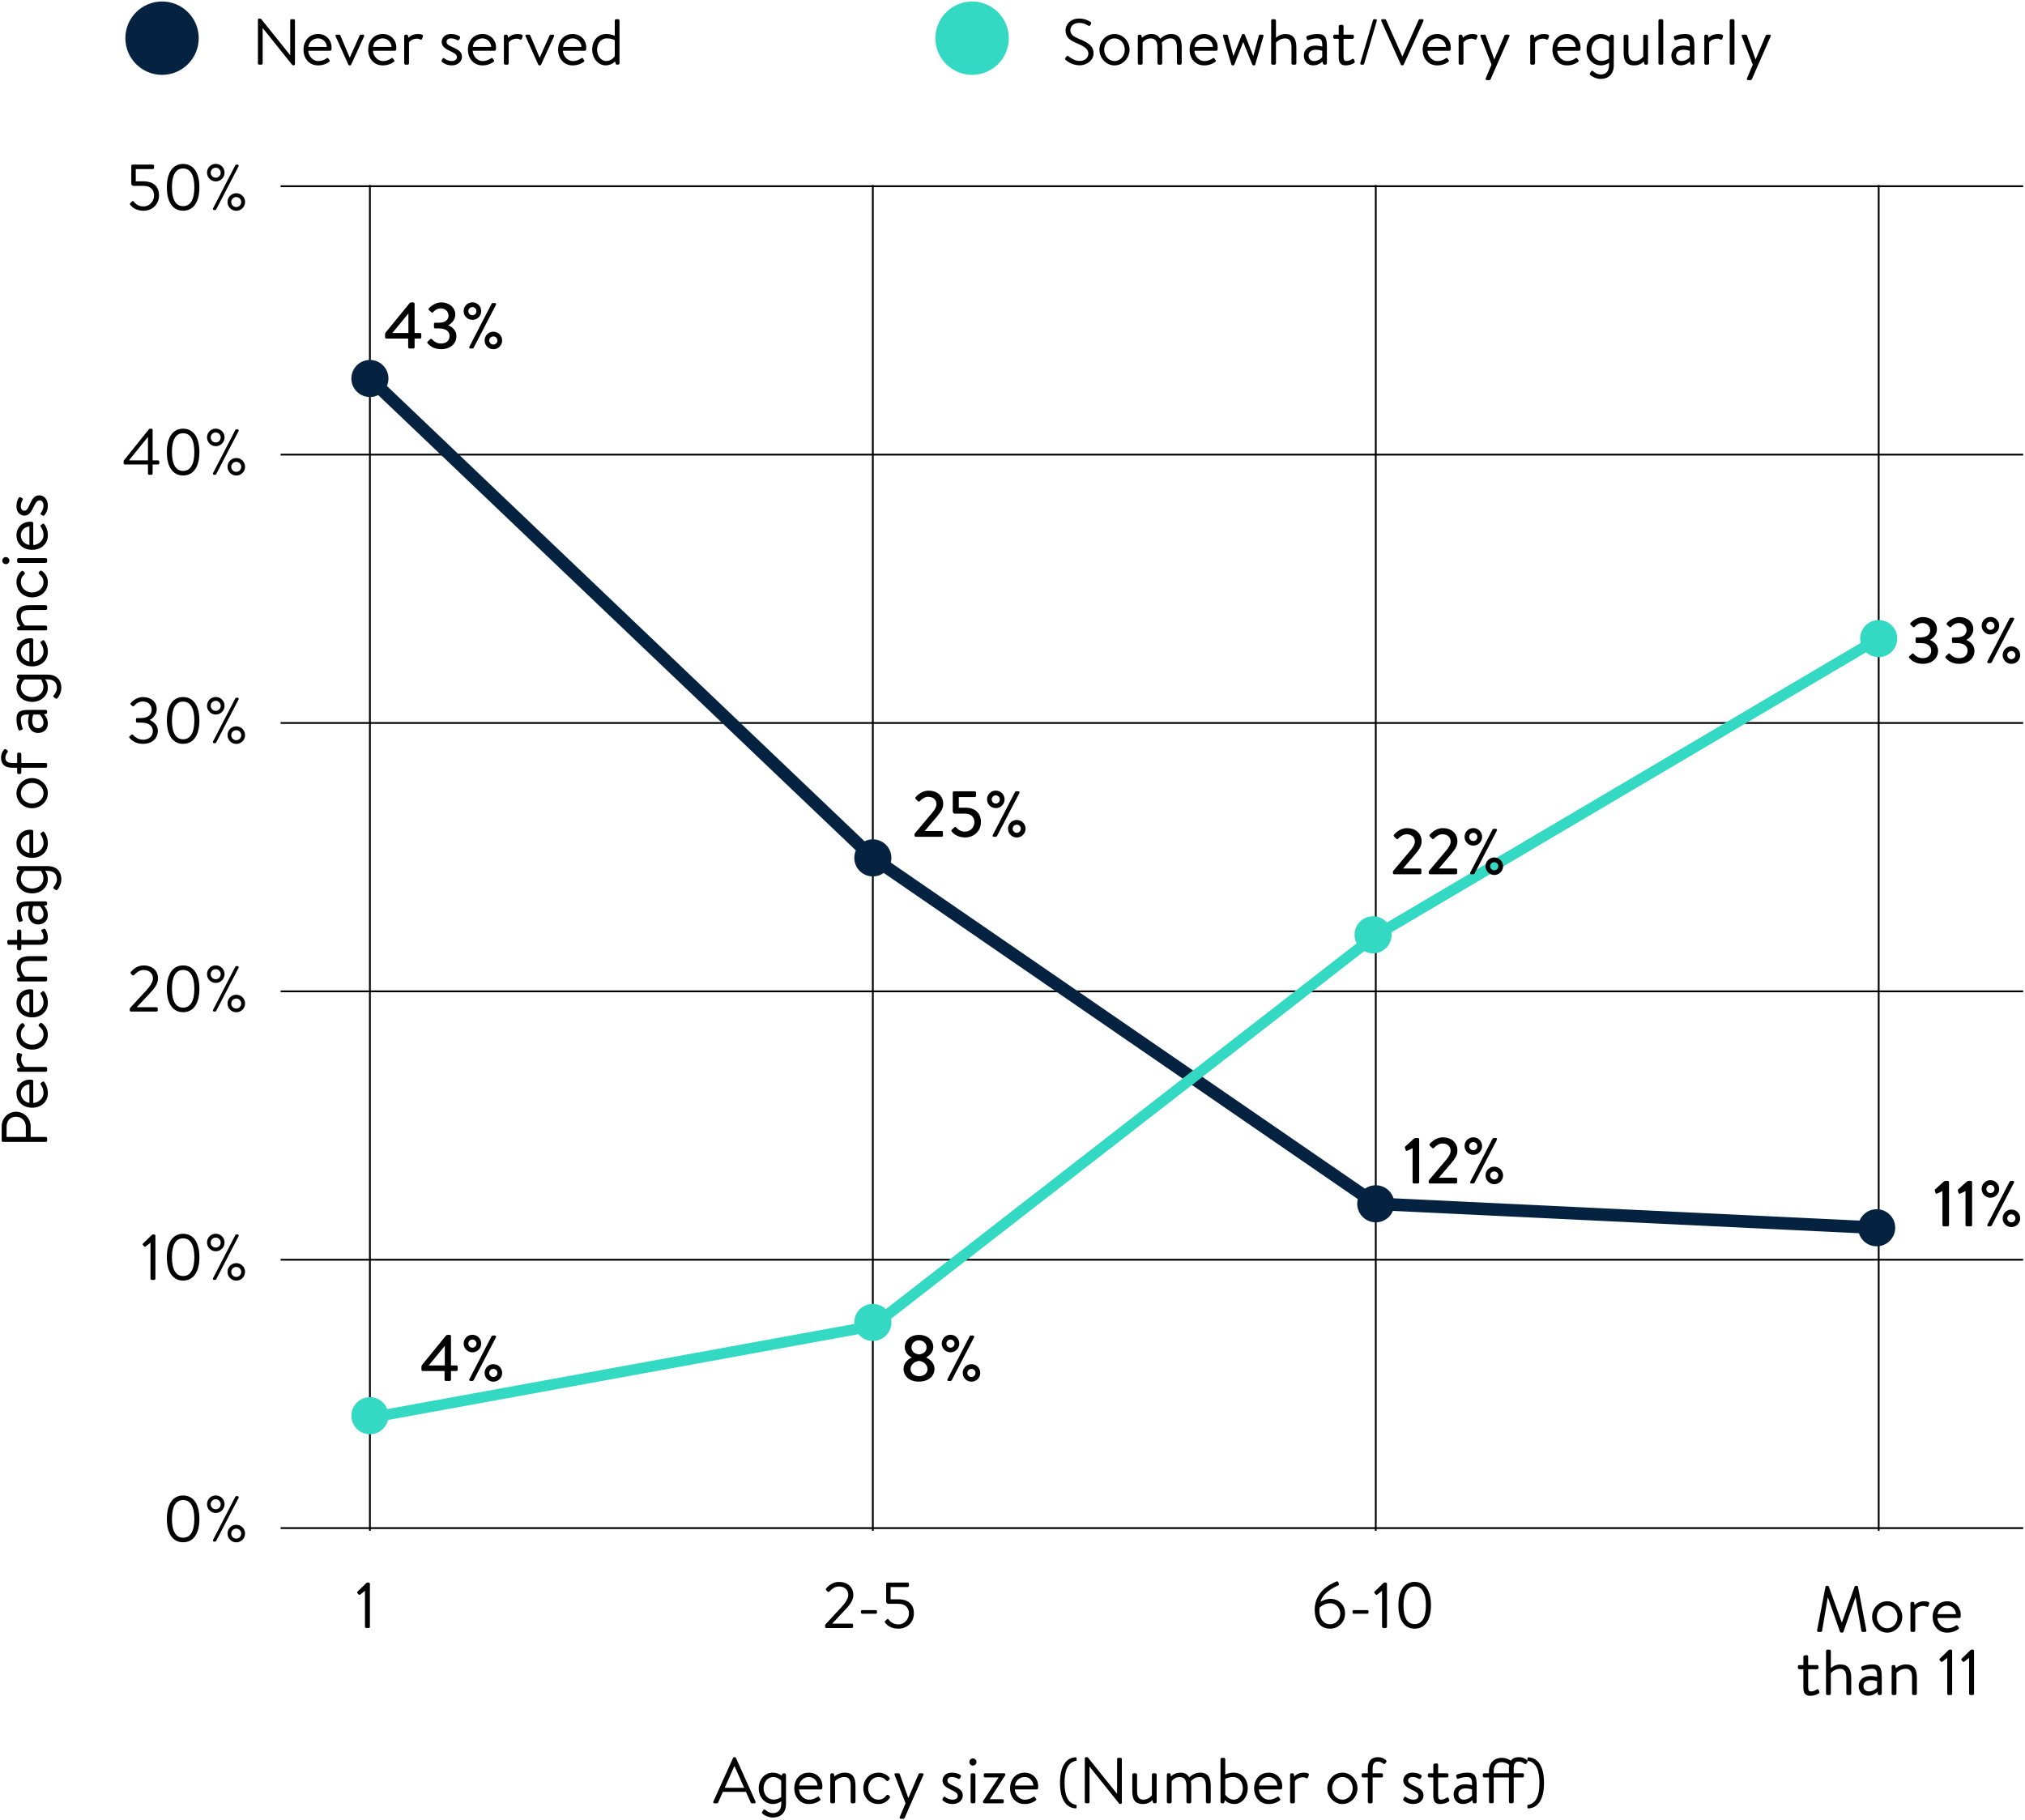 <svg width="711" height="639" viewBox="0 0 711 639" fill="none" xmlns="http://www.w3.org/2000/svg">
<path d="M710.36 65.077H98.532V65.71H710.36V65.077Z" fill="black"/>
<path d="M710.36 159.309H98.532V159.942H710.36V159.309Z" fill="black"/>
<path d="M710.36 253.54H98.532V254.174H710.36V253.54Z" fill="black"/>
<path d="M710.36 347.772H98.532V348.405H710.36V347.772Z" fill="black"/>
<path d="M710.36 442.004H98.532V442.637H710.36V442.004Z" fill="black"/>
<path d="M710.36 536.235H98.532V536.869H710.36V536.235Z" fill="black"/>
<path d="M128.125 558.593L126.458 559.891C126.275 560.031 126.091 560.05 125.932 559.866L125.476 559.365C125.318 559.182 125.407 558.979 125.521 558.865L128.644 555.83C128.758 555.716 128.872 555.672 129.03 555.672H129.442C129.67 555.672 129.873 555.875 129.873 556.103V571.175C129.873 571.428 129.67 571.631 129.442 571.631H128.6C128.346 571.631 128.144 571.428 128.144 571.175V558.586H128.118L128.125 558.593Z" fill="black"/>
<path d="M292.209 570.11H299.071C299.324 570.11 299.527 570.313 299.527 570.566V571.181C299.527 571.434 299.324 571.637 299.071 571.637H290.157C289.884 571.637 289.701 571.434 289.701 571.181V570.864C289.701 570.611 289.701 570.497 289.998 570.18C291.823 568.216 293.622 566.214 295.472 564.275C297.069 562.52 297.842 561.127 297.842 560.012C297.842 558.669 296.974 557.047 294.535 557.047C293.096 557.047 291.937 558.048 291.202 558.827C291.018 559.011 290.771 559.011 290.562 558.827L290.106 558.371C289.967 558.212 289.922 557.94 290.081 557.756C290.081 557.756 291.747 555.457 294.528 555.457C297.905 555.457 299.615 557.579 299.615 559.974C299.615 562.052 298.291 563.578 296.676 565.308L292.203 570.072V570.116L292.209 570.11Z" fill="black"/>
<path d="M302.289 566.214V565.783C302.289 565.53 302.473 565.352 302.72 565.352H307.484C307.737 565.352 307.915 565.536 307.915 565.783V566.214C307.915 566.442 307.731 566.626 307.484 566.626H302.72C302.466 566.626 302.289 566.442 302.289 566.214Z" fill="black"/>
<path d="M310.842 569.128C311.025 568.97 311.184 568.761 311.387 568.602C311.589 568.419 311.773 568.374 311.957 568.628C312.457 569.223 313.439 570.364 315.448 570.364C317.703 570.364 319.141 568.381 319.141 566.512C319.141 564.643 317.956 563.135 315.448 563.135H311.868C311.412 563.135 311.139 562.704 311.139 562.311V556.109C311.139 555.881 311.342 555.678 311.596 555.678H318.685C318.938 555.678 319.141 555.881 319.141 556.109V556.793C319.141 557.021 318.938 557.249 318.685 557.249H312.711V561.557H315.448C318.983 561.557 320.877 563.426 320.877 566.486C320.877 569.546 318.596 571.865 315.428 571.865C312.806 571.865 311.482 570.636 310.892 569.926C310.595 569.559 310.576 569.401 310.848 569.128H310.842Z" fill="black"/>
<path d="M469.314 555.286C469.567 555.197 469.744 555.311 469.839 555.514L470.093 556.084C470.232 556.356 470.093 556.584 469.681 556.768C468.268 557.364 464.461 559.277 463.637 562.444C463.637 562.444 465.189 561.393 467.217 561.393C469.865 561.393 472.26 563.357 472.26 566.48C472.26 569.603 469.89 571.865 467.084 571.865C463.276 571.865 461.61 568.926 461.61 565.181C461.61 558.935 466.944 556.217 469.32 555.286H469.314ZM470.587 566.601C470.587 564.548 469.016 562.932 467.052 562.932C464.86 562.932 463.333 564.459 463.333 564.459C463.263 564.801 463.244 565.169 463.244 565.555C463.244 567.766 464.315 570.319 467.077 570.319C469.041 570.319 470.587 568.609 470.587 566.601Z" fill="black"/>
<path d="M474.876 566.214V565.783C474.876 565.53 475.06 565.352 475.307 565.352H480.071C480.324 565.352 480.502 565.536 480.502 565.783V566.214C480.502 566.442 480.318 566.626 480.071 566.626H475.307C475.053 566.626 474.876 566.442 474.876 566.214Z" fill="black"/>
<path d="M485.234 558.593L483.568 559.891C483.384 560.031 483.2 560.05 483.042 559.866L482.586 559.366C482.428 559.182 482.516 558.979 482.63 558.865L485.754 555.83C485.868 555.716 485.982 555.672 486.14 555.672H486.552C486.78 555.672 486.983 555.875 486.983 556.103V571.175C486.983 571.428 486.78 571.631 486.552 571.631H485.709C485.456 571.631 485.253 571.428 485.253 571.175V558.586H485.228L485.234 558.593Z" fill="black"/>
<path d="M491 563.655C491 558.504 493.077 555.444 496.701 555.444C500.325 555.444 502.422 558.498 502.422 563.655C502.422 568.812 500.344 571.865 496.701 571.865C493.058 571.865 491 568.786 491 563.655ZM500.648 563.655C500.648 559.391 499.305 557.04 496.701 557.04C494.097 557.04 492.78 559.391 492.78 563.655C492.78 567.918 494.123 570.269 496.701 570.269C499.28 570.269 500.648 567.944 500.648 563.655Z" fill="black"/>
<path d="M640.944 557.135C640.988 556.952 641.172 556.819 641.356 556.819H641.723C641.881 556.819 642.065 556.933 642.11 557.072L646.627 569.635H646.741L651.188 557.072C651.232 556.933 651.416 556.819 651.575 556.819H651.942C652.126 556.819 652.309 556.958 652.354 557.135L655.293 572.461C655.363 572.777 655.224 573.006 654.882 573.006H653.969C653.786 573.006 653.602 572.847 653.558 572.689L651.53 560.943H651.442L647.247 572.986C647.203 573.126 646.994 573.24 646.861 573.24H646.449C646.31 573.24 646.107 573.126 646.063 572.986L641.818 560.943H641.729L639.746 572.689C639.721 572.847 639.518 573.006 639.335 573.006H638.422C638.08 573.006 637.941 572.777 638.011 572.461L640.95 557.135H640.944Z" fill="black"/>
<path d="M662.611 562.242C665.531 562.242 667.901 564.751 667.901 567.716C667.901 570.68 665.531 573.259 662.611 573.259C659.69 573.259 657.321 570.725 657.321 567.716C657.321 564.706 659.69 562.242 662.611 562.242ZM662.611 571.732C664.689 571.732 666.215 569.908 666.215 567.716C666.215 565.524 664.689 563.769 662.611 563.769C660.533 563.769 658.987 565.568 658.987 567.716C658.987 569.863 660.539 571.732 662.611 571.732Z" fill="black"/>
<path d="M670.777 562.97C670.777 562.717 671.005 562.47 671.278 562.47H671.645C671.848 562.47 672.032 562.584 672.101 562.837L672.285 563.591C672.285 563.591 673.337 562.248 675.522 562.248C676.321 562.248 677.619 562.362 677.372 563.091L677.074 563.914C676.96 564.256 676.707 564.282 676.46 564.168C676.207 564.054 675.82 563.87 675.32 563.87C673.292 563.87 672.469 565.213 672.469 565.213V572.511C672.469 572.784 672.215 573.012 671.968 573.012H671.284C671.012 573.012 670.783 572.784 670.783 572.511V562.977L670.777 562.97Z" fill="black"/>
<path d="M683.682 562.242C686.444 562.242 688.446 564.269 688.446 567.031C688.446 567.215 688.421 567.487 688.402 567.671C688.376 567.944 688.148 568.127 687.92 568.127H680.261C680.305 569.882 681.788 571.732 683.707 571.732C685.101 571.732 685.963 571.251 686.558 570.864C686.926 570.611 687.084 570.522 687.356 570.934L687.629 571.32C687.832 571.637 687.927 571.751 687.54 572.049C686.9 572.549 685.513 573.259 683.688 573.259C680.495 573.259 678.582 570.75 678.582 567.741C678.582 564.732 680.495 562.248 683.688 562.248L683.682 562.242ZM686.761 566.778C686.717 565.226 685.481 563.769 683.682 563.769C681.883 563.769 680.489 565.137 680.286 566.778H686.761Z" fill="black"/>
<path d="M631.789 586.107C631.473 586.107 631.263 585.879 631.263 585.606V585.15C631.263 584.853 631.466 584.65 631.789 584.65H633.183V581.729C633.183 581.457 633.436 581.248 633.684 581.229L634.393 581.184C634.666 581.159 634.875 581.412 634.875 581.685V584.65H637.979C638.277 584.65 638.505 584.853 638.505 585.15V585.606C638.505 585.879 638.277 586.107 637.979 586.107H634.875V592.398C634.875 593.494 635.217 593.906 635.812 593.906C636.794 593.906 637.453 593.494 637.89 593.221C638.302 592.968 638.435 593.177 638.549 593.424L638.752 593.906C638.891 594.248 638.84 594.406 638.568 594.59C638.112 594.907 637.016 595.433 635.603 595.433C633.595 595.433 633.183 594.153 633.183 592.512V586.107H631.789Z" fill="black"/>
<path d="M641.14 579.721C641.14 579.468 641.368 579.22 641.641 579.22H642.325C642.578 579.22 642.826 579.474 642.826 579.721V585.765C642.826 585.765 644.055 584.422 646.177 584.422C648.8 584.422 649.984 586.044 649.984 589.123V594.685C649.984 594.957 649.731 595.186 649.484 595.186H648.774C648.502 595.186 648.274 594.957 648.274 594.685V589.123C648.274 587.114 647.678 585.955 646.063 585.955C644.055 585.955 642.826 587.463 642.826 587.463V594.691C642.826 594.964 642.572 595.192 642.325 595.192H641.641C641.368 595.192 641.14 594.964 641.14 594.691V579.734V579.721Z" fill="black"/>
<path d="M656.833 588.495C657.948 588.495 659.088 588.838 659.088 588.838C659.114 586.899 658.86 585.942 657.353 585.942C655.845 585.942 654.704 586.398 654.229 586.557C653.957 586.671 653.817 586.531 653.729 586.284L653.501 585.67C653.412 585.353 653.57 585.214 653.817 585.1C654.343 584.872 655.712 584.415 657.441 584.415C660.134 584.415 660.704 585.74 660.704 588.838V594.672C660.704 594.945 660.476 595.173 660.203 595.173H659.773C659.5 595.173 659.405 595.014 659.342 594.786L659.139 594.077C658.594 594.622 657.498 595.42 655.876 595.42C654.027 595.42 652.614 594.096 652.614 591.973C652.614 589.965 654.122 588.483 656.833 588.483V588.495ZM656.168 593.906C657.467 593.906 658.607 593.177 659.063 592.493V590.352C658.721 590.168 657.878 589.94 656.827 589.94C655.37 589.94 654.274 590.649 654.274 591.992C654.274 593.063 655.002 593.906 656.168 593.906Z" fill="black"/>
<path d="M664.176 585.144C664.176 584.891 664.404 584.644 664.676 584.644H665.043C665.272 584.644 665.411 584.732 665.455 584.96L665.683 585.759C665.683 585.759 667.026 584.415 669.218 584.415C672.272 584.415 673.026 586.398 673.026 589.116V594.679C673.026 594.951 672.773 595.179 672.525 595.179H671.841C671.569 595.179 671.341 594.951 671.341 594.679V588.888C671.341 586.88 670.657 585.949 669.104 585.949C667.121 585.949 665.867 587.406 665.867 587.406V594.679C665.867 594.951 665.614 595.179 665.367 595.179H664.682C664.41 595.179 664.182 594.951 664.182 594.679V585.144H664.176Z" fill="black"/>
<path d="M683.676 582.135L682.009 583.433C681.826 583.573 681.642 583.592 681.484 583.408L681.027 582.908C680.869 582.724 680.958 582.521 681.072 582.407L684.195 579.372C684.309 579.258 684.423 579.214 684.581 579.214H684.993C685.221 579.214 685.424 579.417 685.424 579.645V594.717C685.424 594.97 685.221 595.173 684.993 595.173H684.151C683.897 595.173 683.695 594.97 683.695 594.717V582.128H683.669L683.676 582.135Z" fill="black"/>
<path d="M691.36 582.135L689.694 583.433C689.51 583.573 689.327 583.592 689.168 583.408L688.712 582.908C688.554 582.724 688.642 582.521 688.757 582.407L691.88 579.372C691.994 579.258 692.108 579.214 692.266 579.214H692.678C692.906 579.214 693.109 579.417 693.109 579.645V594.717C693.109 594.97 692.906 595.173 692.678 595.173H691.835C691.582 595.173 691.379 594.97 691.379 594.717V582.128H691.354L691.36 582.135Z" fill="black"/>
<path d="M45.797 71.248C45.981 71.089 46.139 70.88 46.342 70.722C46.545 70.538 46.728 70.494 46.912 70.747C47.413 71.343 48.395 72.483 50.403 72.483C52.658 72.483 54.096 70.5 54.096 68.631C54.096 66.762 52.912 65.254 50.403 65.254H46.823C46.367 65.254 46.095 64.823 46.095 64.431V58.228C46.095 58 46.297 57.798 46.551 57.798H53.64C53.894 57.798 54.096 58 54.096 58.228V58.913C54.096 59.141 53.894 59.369 53.64 59.369H47.666V63.677H50.403C53.938 63.677 55.832 65.546 55.832 68.606C55.832 71.666 53.551 73.991 50.384 73.991C47.761 73.991 46.437 72.762 45.848 72.052C45.55 71.685 45.531 71.526 45.803 71.254L45.797 71.248Z" fill="black"/>
<path d="M58.588 65.774C58.588 60.623 60.666 57.563 64.29 57.563C67.914 57.563 70.011 60.617 70.011 65.774C70.011 70.931 67.933 73.984 64.29 73.984C60.647 73.984 58.588 70.906 58.588 65.774ZM68.237 65.774C68.237 61.51 66.894 59.16 64.29 59.16C61.686 59.16 60.368 61.51 60.368 65.774C60.368 70.037 61.712 72.388 64.29 72.388C66.868 72.388 68.237 70.063 68.237 65.774Z" fill="black"/>
<path d="M72.684 60.617C72.684 58.906 74.052 57.538 75.763 57.538C77.474 57.538 78.842 58.906 78.842 60.617C78.842 62.328 77.448 63.696 75.763 63.696C74.078 63.696 72.684 62.328 72.684 60.617ZM77.493 60.617C77.493 59.679 76.694 58.881 75.757 58.881C74.756 58.881 73.977 59.679 73.977 60.617C73.977 61.618 74.749 62.397 75.757 62.397C76.694 62.397 77.493 61.624 77.493 60.617ZM82.624 58.019C82.713 57.861 82.827 57.791 83.011 57.791H83.378C83.72 57.791 83.923 58.108 83.765 58.406L75.896 73.528C75.852 73.617 75.712 73.756 75.51 73.756H75.193C74.851 73.756 74.648 73.44 74.806 73.142L82.63 58.019H82.624ZM82.966 67.852C84.651 67.852 86.045 69.22 86.045 70.931C86.045 72.641 84.651 74.01 82.966 74.01C81.281 74.01 79.887 72.641 79.887 70.931C79.887 69.22 81.256 67.852 82.966 67.852ZM82.966 72.705C83.904 72.705 84.702 71.932 84.702 70.924C84.702 69.987 83.904 69.189 82.966 69.189C81.965 69.189 81.186 69.987 81.186 70.924C81.186 71.925 81.959 72.705 82.966 72.705Z" fill="black"/>
<path d="M52.817 436.365L51.151 437.664C50.967 437.803 50.783 437.822 50.625 437.639L50.169 437.138C50.01 436.954 50.099 436.752 50.213 436.638L53.336 433.603C53.45 433.489 53.564 433.445 53.723 433.445H54.134C54.362 433.445 54.565 433.647 54.565 433.875V448.947C54.565 449.2 54.362 449.403 54.134 449.403H53.292C53.038 449.403 52.836 449.2 52.836 448.947V436.359H52.81L52.817 436.365Z" fill="black"/>
<path d="M58.588 441.427C58.588 436.276 60.666 433.216 64.29 433.216C67.914 433.216 70.011 436.27 70.011 441.427C70.011 446.584 67.933 449.638 64.29 449.638C60.647 449.638 58.588 446.559 58.588 441.427ZM68.237 441.427C68.237 437.163 66.894 434.813 64.29 434.813C61.686 434.813 60.368 437.163 60.368 441.427C60.368 445.691 61.712 448.041 64.29 448.041C66.868 448.041 68.237 445.716 68.237 441.427Z" fill="black"/>
<path d="M72.684 436.276C72.684 434.566 74.052 433.197 75.763 433.197C77.474 433.197 78.842 434.566 78.842 436.276C78.842 437.987 77.448 439.355 75.763 439.355C74.078 439.355 72.684 437.987 72.684 436.276ZM77.493 436.276C77.493 435.339 76.694 434.541 75.757 434.541C74.756 434.541 73.977 435.339 73.977 436.276C73.977 437.277 74.749 438.057 75.757 438.057C76.694 438.057 77.493 437.284 77.493 436.276ZM82.624 433.679C82.713 433.521 82.827 433.451 83.011 433.451H83.378C83.72 433.451 83.923 433.768 83.765 434.065L75.896 449.188C75.852 449.277 75.712 449.416 75.51 449.416H75.193C74.851 449.416 74.648 449.099 74.806 448.801L82.63 433.679H82.624ZM82.966 443.505C84.651 443.505 86.045 444.873 86.045 446.584C86.045 448.295 84.651 449.663 82.966 449.663C81.281 449.663 79.887 448.295 79.887 446.584C79.887 444.873 81.256 443.505 82.966 443.505ZM82.966 448.364C83.904 448.364 84.702 447.591 84.702 446.584C84.702 445.646 83.904 444.848 82.966 444.848C81.965 444.848 81.186 445.646 81.186 446.584C81.186 447.585 81.959 448.364 82.966 448.364Z" fill="black"/>
<path d="M48.071 353.651H54.932C55.186 353.651 55.389 353.854 55.389 354.107V354.722C55.389 354.975 55.186 355.178 54.932 355.178H46.019C45.746 355.178 45.562 354.975 45.562 354.722V354.405C45.562 354.152 45.562 354.038 45.86 353.721C47.685 351.757 49.484 349.755 51.334 347.816C52.931 346.061 53.703 344.668 53.703 343.553C53.703 342.209 52.835 340.588 50.396 340.588C48.958 340.588 47.799 341.589 47.064 342.368C46.88 342.552 46.633 342.552 46.424 342.368L45.968 341.912C45.829 341.753 45.784 341.481 45.943 341.297C45.943 341.297 47.609 338.991 50.39 338.991C53.767 338.991 55.477 341.113 55.477 343.508C55.477 345.586 54.153 347.113 52.538 348.843L48.065 353.607V353.651H48.071Z" fill="black"/>
<path d="M58.588 347.195C58.588 342.045 60.666 338.985 64.29 338.985C67.914 338.985 70.011 342.038 70.011 347.195C70.011 352.352 67.933 355.406 64.29 355.406C60.647 355.406 58.588 352.327 58.588 347.195ZM68.237 347.195C68.237 342.932 66.894 340.581 64.29 340.581C61.686 340.581 60.368 342.932 60.368 347.195C60.368 351.459 61.712 353.809 64.29 353.809C66.868 353.809 68.237 351.484 68.237 347.195Z" fill="black"/>
<path d="M72.684 342.045C72.684 340.334 74.052 338.966 75.763 338.966C77.474 338.966 78.842 340.334 78.842 342.045C78.842 343.755 77.448 345.124 75.763 345.124C74.078 345.124 72.684 343.755 72.684 342.045ZM77.493 342.045C77.493 341.107 76.694 340.309 75.757 340.309C74.756 340.309 73.977 341.107 73.977 342.045C73.977 343.046 74.749 343.825 75.757 343.825C76.694 343.825 77.493 343.052 77.493 342.045ZM82.624 339.447C82.713 339.289 82.827 339.219 83.011 339.219H83.378C83.72 339.219 83.923 339.536 83.765 339.834L75.896 354.956C75.852 355.045 75.712 355.184 75.51 355.184H75.193C74.851 355.184 74.648 354.867 74.806 354.57L82.63 339.447H82.624ZM82.966 349.273C84.651 349.273 86.045 350.642 86.045 352.352C86.045 354.063 84.651 355.431 82.966 355.431C81.281 355.431 79.887 354.063 79.887 352.352C79.887 350.642 81.256 349.273 82.966 349.273ZM82.966 354.133C83.904 354.133 84.702 353.36 84.702 352.352C84.702 351.415 83.904 350.616 82.966 350.616C81.965 350.616 81.186 351.415 81.186 352.352C81.186 353.353 81.959 354.133 82.966 354.133Z" fill="black"/>
<path d="M45.5 258.533L46.139 257.988C46.412 257.804 46.596 257.848 46.779 258.102C46.982 258.374 48.262 259.724 50.289 259.724C52.069 259.724 53.666 258.672 53.666 256.759C53.666 255.004 52.411 253.724 49.516 253.724H48.192C47.939 253.724 47.736 253.585 47.736 253.198V252.628C47.736 252.261 47.85 252.127 48.236 252.127H49.535C52.044 252.127 53.254 250.829 53.254 249.277C53.254 247.427 51.86 246.312 50.175 246.312C48.579 246.312 47.622 247.249 47.096 247.838C46.957 247.997 46.729 248.111 46.501 247.883L45.93 247.452C45.747 247.294 45.772 246.996 45.93 246.837C45.93 246.837 47.616 244.759 50.175 244.759C53.026 244.759 55.034 246.4 55.034 249.049C55.034 250.848 53.666 252.267 52.595 252.767V252.837C53.71 253.293 55.421 254.478 55.421 256.575C55.421 259.242 53.457 261.181 50.2 261.181C47.324 261.181 46.006 259.673 45.481 259.103C45.341 258.919 45.322 258.672 45.506 258.533H45.5Z" fill="black"/>
<path d="M58.588 252.964C58.588 247.813 60.666 244.753 64.29 244.753C67.914 244.753 70.011 247.807 70.011 252.964C70.011 258.121 67.933 261.174 64.29 261.174C60.647 261.174 58.588 258.095 58.588 252.964ZM68.237 252.964C68.237 248.7 66.894 246.35 64.29 246.35C61.686 246.35 60.369 248.7 60.369 252.964C60.369 257.227 61.712 259.578 64.29 259.578C66.869 259.578 68.237 257.253 68.237 252.964Z" fill="black"/>
<path d="M72.684 247.813C72.684 246.103 74.053 244.734 75.763 244.734C77.474 244.734 78.842 246.103 78.842 247.813C78.842 249.524 77.448 250.892 75.763 250.892C74.078 250.892 72.684 249.524 72.684 247.813ZM77.493 247.813C77.493 246.875 76.695 246.077 75.757 246.077C74.756 246.077 73.977 246.875 73.977 247.813C73.977 248.814 74.75 249.593 75.757 249.593C76.695 249.593 77.493 248.82 77.493 247.813ZM82.624 245.209C82.713 245.051 82.827 244.981 83.011 244.981H83.378C83.721 244.981 83.923 245.298 83.765 245.596L75.896 260.718C75.852 260.807 75.713 260.946 75.51 260.946H75.193C74.851 260.946 74.648 260.629 74.807 260.332L82.631 245.209H82.624ZM82.967 255.042C84.652 255.042 86.046 256.41 86.046 258.121C86.046 259.831 84.652 261.2 82.967 261.2C81.281 261.2 79.888 259.831 79.888 258.121C79.888 256.41 81.256 255.042 82.967 255.042ZM82.967 259.901C83.904 259.901 84.702 259.128 84.702 258.121C84.702 257.183 83.904 256.385 82.967 256.385C81.966 256.385 81.186 257.183 81.186 258.121C81.186 259.122 81.959 259.901 82.967 259.901Z" fill="black"/>
<path d="M43.402 162.654V162.014C43.402 161.855 43.447 161.741 43.542 161.602L52.227 150.794C52.386 150.591 52.456 150.522 52.772 150.522H53.159C53.387 150.522 53.59 150.724 53.59 150.978V161.653H55.503C55.756 161.653 55.934 161.836 55.934 162.064V162.66C55.934 162.888 55.75 163.091 55.503 163.091H53.59V166.258C53.59 166.512 53.387 166.715 53.159 166.715H52.405C52.177 166.715 51.949 166.512 51.949 166.258V163.091H43.852C43.599 163.091 43.396 162.888 43.396 162.66L43.402 162.654ZM51.904 153.467L45.36 161.539V161.653H51.949V153.467H51.904Z" fill="black"/>
<path d="M58.588 158.732C58.588 153.581 60.666 150.522 64.29 150.522C67.914 150.522 70.011 153.575 70.011 158.732C70.011 163.889 67.933 166.943 64.29 166.943C60.647 166.943 58.588 163.864 58.588 158.732ZM68.237 158.732C68.237 154.468 66.894 152.118 64.29 152.118C61.686 152.118 60.368 154.468 60.368 158.732C60.368 162.996 61.712 165.346 64.29 165.346C66.868 165.346 68.237 163.021 68.237 158.732Z" fill="black"/>
<path d="M72.684 153.581C72.684 151.871 74.052 150.503 75.763 150.503C77.474 150.503 78.842 151.871 78.842 153.581C78.842 155.292 77.448 156.66 75.763 156.66C74.078 156.66 72.684 155.292 72.684 153.581ZM77.493 153.581C77.493 152.644 76.694 151.846 75.757 151.846C74.756 151.846 73.977 152.644 73.977 153.581C73.977 154.582 74.749 155.362 75.757 155.362C76.694 155.362 77.493 154.589 77.493 153.581ZM82.624 150.978C82.713 150.819 82.827 150.75 83.011 150.75H83.378C83.72 150.75 83.923 151.066 83.765 151.364L75.896 166.487C75.852 166.575 75.712 166.715 75.51 166.715H75.193C74.851 166.715 74.648 166.398 74.806 166.1L82.63 150.978H82.624ZM82.966 160.81C84.651 160.81 86.045 162.179 86.045 163.889C86.045 165.6 84.651 166.968 82.966 166.968C81.281 166.968 79.887 165.6 79.887 163.889C79.887 162.179 81.256 160.81 82.966 160.81ZM82.966 165.669C83.904 165.669 84.702 164.896 84.702 163.889C84.702 162.951 83.904 162.153 82.966 162.153C81.965 162.153 81.186 162.951 81.186 163.889C81.186 164.89 81.959 165.669 82.966 165.669Z" fill="black"/>
<path d="M58.588 533.315C58.588 528.164 60.666 525.104 64.29 525.104C67.914 525.104 70.011 528.158 70.011 533.315C70.011 538.472 67.933 541.525 64.29 541.525C60.647 541.525 58.588 538.446 58.588 533.315ZM68.237 533.315C68.237 529.051 66.894 526.701 64.29 526.701C61.686 526.701 60.368 529.051 60.368 533.315C60.368 537.578 61.712 539.929 64.29 539.929C66.868 539.929 68.237 537.604 68.237 533.315Z" fill="black"/>
<path d="M72.684 528.164C72.684 526.454 74.052 525.085 75.763 525.085C77.474 525.085 78.842 526.454 78.842 528.164C78.842 529.875 77.448 531.243 75.763 531.243C74.078 531.243 72.684 529.875 72.684 528.164ZM77.493 528.164C77.493 527.226 76.694 526.428 75.757 526.428C74.756 526.428 73.977 527.226 73.977 528.164C73.977 529.165 74.749 529.944 75.757 529.944C76.694 529.944 77.493 529.171 77.493 528.164ZM82.624 525.56C82.713 525.402 82.827 525.332 83.011 525.332H83.378C83.72 525.332 83.923 525.649 83.765 525.947L75.896 541.069C75.852 541.158 75.712 541.297 75.51 541.297H75.193C74.851 541.297 74.648 540.98 74.806 540.683L82.63 525.56H82.624ZM82.966 535.393C84.651 535.393 86.045 536.761 86.045 538.472C86.045 540.182 84.651 541.551 82.966 541.551C81.281 541.551 79.887 540.182 79.887 538.472C79.887 536.761 81.256 535.393 82.966 535.393ZM82.966 540.252C83.904 540.252 84.702 539.479 84.702 538.472C84.702 537.534 83.904 536.736 82.966 536.736C81.965 536.736 81.186 537.534 81.186 538.472C81.186 539.473 81.959 540.252 82.966 540.252Z" fill="black"/>
<path d="M130.196 64.957H129.563V537.496H130.196V64.957Z" fill="black"/>
<path d="M306.781 64.957H306.147V537.496H306.781V64.957Z" fill="black"/>
<path d="M483.365 64.957H482.732V537.496H483.365V64.957Z" fill="black"/>
<path d="M659.944 64.957H659.31V537.496H659.944V64.957Z" fill="black"/>
<path d="M658.81 433.318L482.307 424.86L304.931 302.829L128.353 134.499L131.413 131.287L307.864 299.497L483.784 420.495L659.025 428.883L658.81 433.318Z" fill="#052340"/>
<path d="M130.222 499.68L129.537 495.936L305.666 463.822L481.978 326.846L482.079 326.789L658.664 222.58L660.596 225.855L484.119 330.001L307.262 467.396L130.222 499.68Z" fill="#34D9C3"/>
<path d="M129.879 503.608C133.476 503.608 136.392 500.692 136.392 497.096C136.392 493.499 133.476 490.583 129.879 490.583C126.283 490.583 123.367 493.499 123.367 497.096C123.367 500.692 126.283 503.608 129.879 503.608Z" fill="#34D9C3"/>
<path d="M129.879 139.409C133.476 139.409 136.392 136.493 136.392 132.897C136.392 129.3 133.476 126.384 129.879 126.384C126.283 126.384 123.367 129.3 123.367 132.897C123.367 136.493 126.283 139.409 129.879 139.409Z" fill="#052340"/>
<path d="M306.464 307.739C310.061 307.739 312.977 304.823 312.977 301.226C312.977 297.629 310.061 294.714 306.464 294.714C302.867 294.714 299.951 297.629 299.951 301.226C299.951 304.823 302.867 307.739 306.464 307.739Z" fill="#052340"/>
<path d="M483.049 429.194C486.645 429.194 489.561 426.278 489.561 422.681C489.561 419.084 486.645 416.168 483.049 416.168C479.452 416.168 476.536 419.084 476.536 422.681C476.536 426.278 479.452 429.194 483.049 429.194Z" fill="#052340"/>
<path d="M658.917 437.613C662.514 437.613 665.43 434.697 665.43 431.1C665.43 427.504 662.514 424.588 658.917 424.588C655.32 424.588 652.405 427.504 652.405 431.1C652.405 434.697 655.32 437.613 658.917 437.613Z" fill="#052340"/>
<path d="M306.464 470.855C310.061 470.855 312.977 467.939 312.977 464.342C312.977 460.745 310.061 457.829 306.464 457.829C302.867 457.829 299.951 460.745 299.951 464.342C299.951 467.939 302.867 470.855 306.464 470.855Z" fill="#34D9C3"/>
<path d="M482.098 334.746C485.695 334.746 488.611 331.831 488.611 328.234C488.611 324.637 485.695 321.721 482.098 321.721C478.501 321.721 475.585 324.637 475.585 328.234C475.585 331.831 478.501 334.746 482.098 334.746Z" fill="#34D9C3"/>
<path d="M659.627 230.733C663.224 230.733 666.139 227.817 666.139 224.22C666.139 220.623 663.224 217.708 659.627 217.708C656.03 217.708 653.114 220.623 653.114 224.22C653.114 227.817 656.03 230.733 659.627 230.733Z" fill="#34D9C3"/>
<path d="M341.315 26.286C348.428 26.286 354.194 20.519 354.194 13.406C354.194 6.293 348.428 0.526 341.315 0.526C334.201 0.526 328.435 6.293 328.435 13.406C328.435 20.519 334.201 26.286 341.315 26.286Z" fill="#34D9C3"/>
<path d="M374.093 20.312L374.436 19.881C374.664 19.583 374.847 19.469 375.164 19.741C375.322 19.881 377.058 21.408 379.086 21.408C380.936 21.408 382.139 20.242 382.139 18.81C382.139 17.239 380.771 16.327 378.148 15.205C375.639 14.135 374.131 13.178 374.131 10.574C374.131 9.022 375.361 6.513 378.991 6.513C381.227 6.513 382.887 7.679 382.887 7.679C383.026 7.749 383.273 8.021 383.026 8.452L382.798 8.838C382.614 9.155 382.367 9.155 382 8.952C381.043 8.382 380.245 8.04 378.965 8.04C376.545 8.04 375.817 9.592 375.817 10.549C375.817 12.171 376.982 12.874 378.896 13.672C381.975 14.927 383.958 16.092 383.958 18.734C383.958 21.104 381.702 22.928 379.035 22.928C376.368 22.928 374.518 21.357 374.22 21.078C374.036 20.92 373.764 20.711 374.081 20.305L374.093 20.312Z" fill="black"/>
<path d="M391.313 11.943C394.234 11.943 396.603 14.451 396.603 17.416C396.603 20.381 394.234 22.96 391.313 22.96C388.392 22.96 386.023 20.426 386.023 17.416C386.023 14.407 388.392 11.943 391.313 11.943ZM391.313 21.433C393.391 21.433 394.918 19.608 394.918 17.423C394.918 15.237 393.391 13.476 391.313 13.476C389.235 13.476 387.689 15.275 387.689 17.423C387.689 19.57 389.241 21.433 391.313 21.433Z" fill="black"/>
<path d="M399.479 12.671C399.479 12.418 399.707 12.171 399.98 12.171H400.347C400.575 12.171 400.715 12.259 400.759 12.487L400.987 13.286C400.987 13.286 402.083 11.943 404.25 11.943C405.821 11.943 406.67 12.513 407.354 13.609C407.493 13.52 408.995 11.943 411.117 11.943C414.171 11.943 414.906 13.925 414.906 16.643V22.206C414.906 22.478 414.678 22.706 414.405 22.706H413.721C413.449 22.706 413.221 22.478 413.221 22.206V16.643C413.221 14.68 412.581 13.476 410.984 13.476C409.274 13.476 408.317 14.591 407.931 14.914C408.019 15.37 408.07 16.099 408.07 16.65V22.212C408.07 22.485 407.842 22.713 407.569 22.713H406.885C406.632 22.713 406.385 22.485 406.385 22.212V16.65C406.385 14.641 405.726 13.482 404.015 13.482C402.146 13.482 401.19 14.939 401.19 14.939V22.212C401.19 22.485 400.936 22.713 400.689 22.713H400.005C399.733 22.713 399.505 22.485 399.505 22.212V12.678L399.479 12.671Z" fill="black"/>
<path d="M422.787 11.943C425.549 11.943 427.551 13.97 427.551 16.732C427.551 16.916 427.526 17.188 427.507 17.372C427.481 17.644 427.253 17.828 427.025 17.828H419.366C419.41 19.583 420.893 21.433 422.812 21.433C424.206 21.433 425.068 20.951 425.663 20.565C426.031 20.312 426.189 20.223 426.461 20.635L426.734 21.021C426.937 21.338 427.032 21.452 426.645 21.75C426.005 22.25 424.618 22.96 422.793 22.96C419.6 22.96 417.687 20.451 417.687 17.442C417.687 14.432 419.6 11.949 422.793 11.949L422.787 11.943ZM425.866 16.479C425.822 14.927 424.586 13.469 422.787 13.469C420.988 13.469 419.594 14.838 419.391 16.479H425.866Z" fill="black"/>
<path d="M436.49 14.768L433.386 22.681C433.342 22.82 433.202 22.953 432.955 22.953H432.816C432.562 22.953 432.429 22.839 432.36 22.681L429.439 12.76C429.35 12.418 429.439 12.164 429.851 12.164H430.624C430.877 12.164 431.055 12.278 431.105 12.462L433.044 19.621H433.088L436.053 12.19C436.097 12.05 436.256 11.936 436.509 11.936H436.649C436.851 11.936 437.035 12.05 437.079 12.19L440.019 19.646H440.063L442.002 12.462C442.046 12.278 442.23 12.164 442.433 12.164H443.231C443.598 12.164 443.712 12.418 443.598 12.76L440.722 22.681C440.678 22.839 440.494 22.953 440.291 22.953H440.152C439.924 22.953 439.766 22.814 439.696 22.681L436.528 14.768H436.484H436.49Z" fill="black"/>
<path d="M446.323 7.248C446.323 6.995 446.551 6.748 446.823 6.748H447.507C447.761 6.748 448.008 7.001 448.008 7.248V13.292C448.008 13.292 449.237 11.949 451.359 11.949C453.982 11.949 455.167 13.571 455.167 16.65V22.212C455.167 22.485 454.913 22.713 454.666 22.713H453.957C453.684 22.713 453.456 22.485 453.456 22.212V16.65C453.456 14.641 452.861 13.482 451.245 13.482C449.237 13.482 448.008 14.99 448.008 14.99V22.218C448.008 22.491 447.754 22.719 447.507 22.719H446.823C446.551 22.719 446.323 22.491 446.323 22.218V7.261V7.248Z" fill="black"/>
<path d="M462.015 16.023C463.13 16.023 464.271 16.365 464.271 16.365C464.296 14.426 464.043 13.469 462.535 13.469C461.027 13.469 459.887 13.925 459.411 14.084C459.139 14.198 459 14.059 458.911 13.812L458.683 13.197C458.594 12.88 458.753 12.741 459 12.627C459.525 12.399 460.894 11.943 462.623 11.943C465.316 11.943 465.886 13.267 465.886 16.365V22.2C465.886 22.472 465.658 22.7 465.386 22.7H464.955C464.682 22.7 464.587 22.542 464.524 22.314L464.321 21.604C463.776 22.149 462.68 22.947 461.059 22.947C459.209 22.947 457.796 21.623 457.796 19.501C457.796 17.492 459.304 16.01 462.015 16.01V16.023ZM461.35 21.433C462.649 21.433 463.789 20.704 464.245 20.02V17.879C463.903 17.695 463.061 17.467 462.009 17.467C460.552 17.467 459.456 18.177 459.456 19.52C459.456 20.59 460.184 21.433 461.35 21.433Z" fill="black"/>
<path d="M468.648 13.628C468.332 13.628 468.123 13.4 468.123 13.127V12.671C468.123 12.373 468.325 12.171 468.648 12.171H470.042V9.25C470.042 8.978 470.296 8.769 470.543 8.75L471.252 8.705C471.525 8.68 471.734 8.933 471.734 9.206V12.171H474.838C475.136 12.171 475.364 12.373 475.364 12.671V13.127C475.364 13.4 475.136 13.628 474.838 13.628H471.734V19.919C471.734 21.015 472.076 21.427 472.671 21.427C473.653 21.427 474.312 21.015 474.749 20.742C475.161 20.489 475.294 20.698 475.408 20.945L475.611 21.427C475.75 21.769 475.7 21.927 475.427 22.111C474.971 22.427 473.875 22.953 472.462 22.953C470.454 22.953 470.042 21.674 470.042 20.033V13.621H468.648V13.628Z" fill="black"/>
<path d="M482.086 7.039C482.13 6.881 482.314 6.741 482.497 6.741H482.998C483.315 6.741 483.498 6.995 483.41 7.311L478.962 22.409C478.918 22.567 478.709 22.706 478.55 22.706H478.025C477.727 22.706 477.524 22.453 477.613 22.136L482.086 7.039Z" fill="black"/>
<path d="M484.981 7.337C484.841 7.039 485.025 6.741 485.367 6.741H486.279C486.482 6.741 486.622 6.881 486.666 6.995L492.342 19.767H492.431L498.108 6.995C498.152 6.881 498.31 6.741 498.494 6.741H499.406C499.748 6.741 499.932 7.039 499.793 7.337L492.862 22.681C492.792 22.82 492.659 22.934 492.475 22.934H492.247C492.089 22.934 491.931 22.82 491.861 22.681L484.974 7.337H484.981Z" fill="black"/>
<path d="M504.62 11.943C507.382 11.943 509.384 13.97 509.384 16.732C509.384 16.916 509.359 17.188 509.34 17.372C509.315 17.644 509.087 17.828 508.859 17.828H501.199C501.243 19.583 502.726 21.433 504.646 21.433C506.039 21.433 506.901 20.951 507.496 20.565C507.864 20.312 508.022 20.223 508.295 20.635L508.567 21.021C508.77 21.338 508.865 21.452 508.478 21.75C507.839 22.25 506.451 22.96 504.627 22.96C501.434 22.96 499.52 20.451 499.52 17.442C499.52 14.432 501.434 11.949 504.627 11.949L504.62 11.943ZM507.693 16.479C507.648 14.927 506.413 13.469 504.614 13.469C502.815 13.469 501.421 14.838 501.218 16.479H507.693Z" fill="black"/>
<path d="M512.147 12.671C512.147 12.418 512.375 12.171 512.647 12.171H513.015C513.217 12.171 513.401 12.285 513.471 12.538L513.655 13.292C513.655 13.292 514.706 11.949 516.892 11.949C517.69 11.949 518.989 12.063 518.742 12.791L518.444 13.615C518.33 13.957 518.077 13.983 517.829 13.868C517.576 13.755 517.19 13.571 516.689 13.571C514.662 13.571 513.838 14.914 513.838 14.914V22.212C513.838 22.485 513.585 22.713 513.338 22.713H512.654C512.381 22.713 512.153 22.485 512.153 22.212V12.678L512.147 12.671Z" fill="black"/>
<path d="M519.831 12.741C519.692 12.399 519.831 12.171 520.243 12.171H521.2C521.403 12.171 521.586 12.285 521.656 12.468L524.646 20.837H524.691L528.251 12.468C528.321 12.285 528.504 12.171 528.707 12.171H529.55C529.962 12.171 530.12 12.424 529.962 12.766L523.373 27.819C523.303 27.977 523.1 28.136 522.917 28.136H522.093C521.681 28.136 521.498 27.863 521.662 27.496L523.69 22.681L519.838 12.741H519.831Z" fill="black"/>
<path d="M537.279 12.671C537.279 12.418 537.507 12.171 537.779 12.171H538.147C538.349 12.171 538.533 12.285 538.603 12.538L538.787 13.292C538.787 13.292 539.838 11.949 542.024 11.949C542.822 11.949 544.121 12.063 543.874 12.791L543.576 13.615C543.462 13.957 543.209 13.983 542.962 13.868C542.708 13.755 542.322 13.571 541.821 13.571C539.794 13.571 538.97 14.914 538.97 14.914V22.212C538.97 22.485 538.717 22.713 538.47 22.713H537.786C537.513 22.713 537.285 22.485 537.285 22.212V12.678L537.279 12.671Z" fill="black"/>
<path d="M550.184 11.943C552.946 11.943 554.948 13.97 554.948 16.732C554.948 16.916 554.923 17.188 554.904 17.372C554.878 17.644 554.65 17.828 554.422 17.828H546.763C546.807 19.583 548.29 21.433 550.209 21.433C551.603 21.433 552.465 20.951 553.06 20.565C553.428 20.312 553.586 20.223 553.858 20.635L554.131 21.021C554.334 21.338 554.429 21.452 554.042 21.75C553.402 22.25 552.015 22.96 550.19 22.96C546.997 22.96 545.084 20.451 545.084 17.442C545.084 14.432 546.997 11.949 550.19 11.949L550.184 11.943ZM553.263 16.479C553.219 14.927 551.983 13.469 550.184 13.469C548.385 13.469 546.991 14.838 546.788 16.479H553.263Z" fill="black"/>
<path d="M566.63 22.776C566.63 26.381 564.419 27.699 562.024 27.699C560.358 27.699 558.901 26.831 558.35 26.33C558.166 26.172 558.122 25.874 558.236 25.716L558.692 25.057C558.85 24.803 559.123 24.803 559.376 25.031C559.947 25.513 560.859 26.146 562.024 26.146C563.691 26.146 564.964 25.234 564.964 22.77V22.016C564.964 22.016 563.779 22.953 562.044 22.953C559.148 22.953 557.051 20.514 557.051 17.435C557.051 14.356 559.104 11.943 561.974 11.943C563.868 11.943 565.122 13.013 565.122 13.013L565.281 12.532C565.395 12.329 565.509 12.164 565.781 12.164H566.098C566.371 12.164 566.624 12.418 566.624 12.665V22.77L566.63 22.776ZM562.272 21.408C563.729 21.408 564.939 20.54 564.939 20.54V14.768C564.939 14.768 563.868 13.488 562.158 13.488C560.061 13.488 558.762 15.357 558.762 17.41C558.762 19.691 560.27 21.401 562.272 21.401V21.408Z" fill="black"/>
<path d="M570.077 12.671C570.077 12.418 570.28 12.171 570.577 12.171H571.262C571.534 12.171 571.762 12.424 571.762 12.671V18.373C571.762 20.47 572.446 21.427 573.973 21.427C575.5 21.427 576.482 20.445 576.963 19.9V12.671C576.963 12.418 577.166 12.171 577.445 12.171H578.154C578.408 12.171 578.636 12.424 578.636 12.671V22.206C578.636 22.478 578.408 22.706 578.154 22.706H577.787C577.489 22.706 577.375 22.523 577.305 22.25L577.103 21.591C576.716 22.003 575.734 22.96 573.84 22.96C570.805 22.96 570.077 21.135 570.077 18.354V12.678V12.671Z" fill="black"/>
<path d="M582.298 7.248C582.298 6.995 582.526 6.748 582.798 6.748H583.483C583.736 6.748 583.983 7.001 583.983 7.248V22.206C583.983 22.478 583.73 22.706 583.483 22.706H582.798C582.526 22.706 582.298 22.478 582.298 22.206V7.248Z" fill="black"/>
<path d="M591.053 16.023C592.168 16.023 593.308 16.365 593.308 16.365C593.334 14.426 593.08 13.469 591.573 13.469C590.065 13.469 588.924 13.925 588.449 14.084C588.177 14.198 588.037 14.059 587.949 13.812L587.721 13.197C587.632 12.88 587.79 12.741 588.037 12.627C588.563 12.399 589.932 11.943 591.661 11.943C594.354 11.943 594.924 13.267 594.924 16.365V22.2C594.924 22.472 594.696 22.7 594.423 22.7H593.993C593.72 22.7 593.625 22.542 593.562 22.314L593.359 21.604C592.814 22.149 591.718 22.947 590.096 22.947C588.246 22.947 586.834 21.623 586.834 19.501C586.834 17.492 588.342 16.01 591.053 16.01V16.023ZM590.394 21.433C591.693 21.433 592.833 20.704 593.289 20.02V17.879C592.947 17.695 592.105 17.467 591.053 17.467C589.596 17.467 588.5 18.177 588.5 19.52C588.5 20.59 589.228 21.433 590.394 21.433Z" fill="black"/>
<path d="M598.402 12.671C598.402 12.418 598.63 12.171 598.903 12.171H599.27C599.473 12.171 599.656 12.285 599.726 12.538L599.91 13.292C599.91 13.292 600.962 11.949 603.147 11.949C603.946 11.949 605.244 12.063 604.997 12.791L604.699 13.615C604.585 13.957 604.332 13.983 604.085 13.868C603.831 13.755 603.445 13.571 602.945 13.571C600.917 13.571 600.094 14.914 600.094 14.914V22.212C600.094 22.485 599.84 22.713 599.593 22.713H598.909C598.636 22.713 598.408 22.485 598.408 22.212V12.678L598.402 12.671Z" fill="black"/>
<path d="M607.316 7.248C607.316 6.995 607.544 6.748 607.816 6.748H608.501C608.754 6.748 609.001 7.001 609.001 7.248V22.206C609.001 22.478 608.748 22.706 608.501 22.706H607.816C607.544 22.706 607.316 22.478 607.316 22.206V7.248Z" fill="black"/>
<path d="M611.561 12.741C611.421 12.399 611.561 12.171 611.972 12.171H612.929C613.132 12.171 613.316 12.285 613.385 12.468L616.375 20.837H616.42L619.98 12.468C620.05 12.285 620.234 12.171 620.436 12.171H621.279C621.691 12.171 621.849 12.424 621.691 12.766L615.102 27.819C615.032 27.977 614.83 28.136 614.646 28.136H613.822C613.411 28.136 613.227 27.863 613.392 27.496L615.419 22.681L611.567 12.741H611.561Z" fill="black"/>
<path d="M250.46 632.589L257.391 617.245C257.46 617.106 257.574 616.992 257.777 616.992H258.005C258.208 616.992 258.322 617.106 258.392 617.245L265.278 632.589C265.417 632.887 265.234 633.185 264.892 633.185H263.979C263.777 633.185 263.637 633.045 263.593 632.931L261.908 629.168H253.811L252.145 632.931C252.101 633.045 251.961 633.185 251.758 633.185H250.846C250.504 633.185 250.32 632.887 250.46 632.589ZM261.287 627.755C260.172 625.272 259.076 622.763 257.961 620.273H257.777L254.445 627.755H261.287Z" fill="black"/>
<path d="M275.978 633.254C275.978 636.859 273.767 638.177 271.373 638.177C269.706 638.177 268.249 637.309 267.698 636.809C267.514 636.65 267.47 636.352 267.584 636.194L268.04 635.535C268.199 635.282 268.471 635.282 268.724 635.51C269.295 635.991 270.207 636.625 271.373 636.625C273.039 636.625 274.312 635.713 274.312 633.248V632.494C274.312 632.494 273.128 633.432 271.392 633.432C268.496 633.432 266.399 630.993 266.399 627.914C266.399 624.835 268.452 622.421 271.322 622.421C273.216 622.421 274.471 623.492 274.471 623.492L274.629 623.01C274.743 622.807 274.857 622.643 275.129 622.643H275.446C275.719 622.643 275.972 622.896 275.972 623.143V633.248L275.978 633.254ZM271.62 631.886C273.077 631.886 274.287 631.018 274.287 631.018V625.247C274.287 625.247 273.216 623.967 271.506 623.967C269.409 623.967 268.11 625.836 268.11 627.888C268.11 630.169 269.618 631.88 271.62 631.88V631.886Z" fill="black"/>
<path d="M283.986 622.421C286.748 622.421 288.75 624.448 288.75 627.21C288.75 627.394 288.725 627.667 288.706 627.85C288.681 628.123 288.453 628.306 288.224 628.306H280.565C280.609 630.061 282.092 631.911 284.012 631.911C285.405 631.911 286.267 631.43 286.862 631.043C287.23 630.79 287.388 630.701 287.661 631.113L287.933 631.5C288.136 631.816 288.231 631.93 287.844 632.228C287.205 632.729 285.817 633.438 283.993 633.438C280.799 633.438 278.886 630.929 278.886 627.92C278.886 624.911 280.799 622.427 283.993 622.427L283.986 622.421ZM287.059 626.957C287.014 625.405 285.779 623.948 283.98 623.948C282.181 623.948 280.787 625.316 280.584 626.957H287.059Z" fill="black"/>
<path d="M291.513 623.15C291.513 622.896 291.741 622.649 292.013 622.649H292.381C292.609 622.649 292.748 622.738 292.792 622.966L293.021 623.764C293.021 623.764 294.364 622.421 296.556 622.421C299.609 622.421 300.363 624.404 300.363 627.122V632.684C300.363 632.957 300.11 633.185 299.863 633.185H299.178C298.906 633.185 298.678 632.957 298.678 632.684V626.894C298.678 624.885 297.994 623.954 296.442 623.954C294.459 623.954 293.204 625.411 293.204 625.411V632.684C293.204 632.957 292.951 633.185 292.704 633.185H292.02C291.747 633.185 291.519 632.957 291.519 632.684V623.15H291.513Z" fill="black"/>
<path d="M308.453 622.421C310.024 622.421 311.304 623.036 312.286 624.157C312.489 624.41 312.445 624.702 312.197 624.911L311.83 625.253C311.488 625.551 311.285 625.323 311.076 625.095C310.348 624.271 309.505 623.954 308.428 623.954C306.42 623.954 304.823 625.734 304.823 627.92C304.823 630.106 306.394 631.911 308.358 631.911C309.955 631.911 310.639 631.088 311.234 630.404C311.532 630.061 311.83 630.15 312.121 630.448L312.261 630.587C312.489 630.815 312.578 631.043 312.4 631.316C311.602 632.481 310.189 633.438 308.434 633.438C305.311 633.438 303.119 631.113 303.119 627.939C303.119 624.765 305.4 622.421 308.453 622.421Z" fill="black"/>
<path d="M314.092 623.219C313.952 622.877 314.092 622.649 314.503 622.649H315.46C315.663 622.649 315.847 622.763 315.916 622.947L318.907 631.316H318.951L322.511 622.947C322.581 622.763 322.765 622.649 322.967 622.649H323.81C324.222 622.649 324.38 622.902 324.222 623.245L317.633 638.297C317.563 638.456 317.361 638.614 317.177 638.614H316.353C315.942 638.614 315.758 638.342 315.923 637.974L317.95 633.159L314.098 623.219H314.092Z" fill="black"/>
<path d="M330.988 632.158C330.874 632.044 330.83 631.886 330.918 631.702L331.235 631.107C331.375 630.853 331.552 630.765 331.85 630.967C332.217 631.24 333.129 631.905 334.472 631.905C335.543 631.905 336.272 631.405 336.272 630.581C336.272 629.58 335.448 629.168 333.921 628.414C332.528 627.73 330.931 626.976 330.931 625.177C330.931 624.081 331.755 622.415 334.194 622.415C335.562 622.415 336.703 622.871 337.203 623.238C337.431 623.422 337.475 623.65 337.317 623.948L337.089 624.379C336.931 624.676 336.588 624.695 336.36 624.562C335.904 624.29 335.176 623.948 334.194 623.948C333.028 623.948 332.642 624.607 332.642 625.114C332.642 626.051 333.37 626.393 334.65 626.982C336.474 627.825 338.046 628.509 338.046 630.429C338.046 632.095 336.607 633.438 334.466 633.438C332.711 633.438 331.527 632.665 330.975 632.158H330.988Z" fill="black"/>
<path d="M340.364 618.702C340.364 617.974 340.909 617.422 341.593 617.422C342.278 617.422 342.848 617.967 342.848 618.702C342.848 619.361 342.303 619.931 341.593 619.931C340.884 619.931 340.364 619.361 340.364 618.702ZM340.795 623.15C340.795 622.896 341.023 622.649 341.296 622.649H341.98C342.233 622.649 342.48 622.903 342.48 623.15V632.684C342.48 632.957 342.227 633.185 341.98 633.185H341.296C341.023 633.185 340.795 632.957 340.795 632.684V623.15Z" fill="black"/>
<path d="M345.128 632.64C345.128 632.481 345.173 632.367 345.268 632.228L350.602 624.157V624.087H345.838C345.585 624.087 345.407 623.859 345.407 623.587V623.156C345.407 622.858 345.591 622.655 345.838 622.655H352.522C352.864 622.655 353.003 622.839 353.003 623.112C353.003 623.2 352.978 623.295 352.915 623.384L347.536 631.683V631.753H351.939C352.256 631.753 352.439 631.937 352.439 632.253V632.684C352.439 632.957 352.256 633.185 351.939 633.185H345.648C345.376 633.185 345.147 632.957 345.147 632.684V632.64H345.128Z" fill="black"/>
<path d="M359.75 622.421C362.513 622.421 364.514 624.448 364.514 627.21C364.514 627.394 364.489 627.667 364.47 627.85C364.445 628.123 364.217 628.306 363.989 628.306H356.329C356.374 630.061 357.856 631.911 359.776 631.911C361.169 631.911 362.031 631.43 362.627 631.043C362.994 630.79 363.152 630.701 363.425 631.113L363.697 631.5C363.9 631.816 363.995 631.93 363.609 632.228C362.969 632.729 361.581 633.438 359.757 633.438C356.564 633.438 354.65 630.929 354.65 627.92C354.65 624.911 356.564 622.427 359.757 622.427L359.75 622.421ZM362.829 626.957C362.785 625.405 361.55 623.948 359.75 623.948C357.951 623.948 356.557 625.316 356.355 626.957H362.829Z" fill="black"/>
<path d="M372.18 626C372.18 619.298 374.962 617.175 377.565 617.036C377.819 617.011 377.952 617.08 377.977 617.264L378.022 617.879C378.066 618.081 377.952 618.246 377.794 618.265C374.917 618.835 373.777 621.528 373.777 625.994C373.777 630.461 374.917 633.153 377.794 633.723C377.952 633.749 378.066 633.907 378.022 634.11L377.977 634.724C377.952 634.908 377.819 634.978 377.565 634.952C374.968 634.813 372.18 632.697 372.18 625.988V626Z" fill="black"/>
<path d="M380.891 617.403C380.891 617.175 381.094 616.992 381.322 616.992H381.664C381.823 616.992 381.937 617.036 382.032 617.175L392.181 629.808H392.225V617.65C392.225 617.422 392.409 617.22 392.656 617.22H393.454C393.682 617.22 393.885 617.422 393.885 617.65V632.995C393.885 633.223 393.682 633.406 393.454 633.406H393.271C393.112 633.406 392.998 633.362 392.903 633.223L382.57 620.337H382.545V632.741C382.545 632.969 382.361 633.172 382.114 633.172H381.316C381.088 633.172 380.885 632.969 380.885 632.741V617.397L380.891 617.403Z" fill="black"/>
<path d="M397.56 623.15C397.56 622.896 397.762 622.649 398.06 622.649H398.744C399.017 622.649 399.245 622.902 399.245 623.15V628.851C399.245 630.948 399.929 631.905 401.456 631.905C402.983 631.905 403.965 630.923 404.446 630.378V623.15C404.446 622.896 404.649 622.649 404.928 622.649H405.637C405.891 622.649 406.119 622.902 406.119 623.15V632.684C406.119 632.957 405.891 633.185 405.637 633.185H405.27C404.972 633.185 404.858 633.001 404.788 632.729L404.585 632.07C404.199 632.481 403.217 633.438 401.323 633.438C398.288 633.438 397.56 631.614 397.56 628.832V623.156V623.15Z" fill="black"/>
<path d="M409.673 623.15C409.673 622.896 409.901 622.649 410.173 622.649H410.541C410.769 622.649 410.908 622.738 410.953 622.966L411.181 623.764C411.181 623.764 412.277 622.421 414.443 622.421C416.014 622.421 416.863 622.991 417.548 624.087C417.687 623.999 419.189 622.421 421.311 622.421C424.364 622.421 425.099 624.404 425.099 627.122V632.684C425.099 632.957 424.871 633.185 424.599 633.185H423.915C423.642 633.185 423.414 632.957 423.414 632.684V627.122C423.414 625.158 422.774 623.954 421.178 623.954C419.467 623.954 418.511 625.069 418.124 625.392C418.213 625.848 418.264 626.577 418.264 627.128V632.691C418.264 632.963 418.035 633.191 417.763 633.191H417.079C416.825 633.191 416.578 632.963 416.578 632.691V627.128C416.578 625.12 415.919 623.96 414.209 623.96C412.34 623.96 411.383 625.418 411.383 625.418V632.691C411.383 632.963 411.13 633.191 410.883 633.191H410.199C409.926 633.191 409.698 632.963 409.698 632.691V623.156L409.673 623.15Z" fill="black"/>
<path d="M428.533 617.72C428.533 617.467 428.736 617.22 429.014 617.22H429.699C429.952 617.22 430.199 617.473 430.199 617.72V623.08C430.199 623.08 431.365 622.421 433.12 622.421C436.268 622.421 438.093 624.816 438.093 627.895C438.093 630.974 436.066 633.438 433.373 633.438C431.232 633.438 430.041 632.07 430.041 632.07L429.901 632.754C429.857 633.007 429.699 633.185 429.445 633.185H429.033C428.761 633.185 428.533 632.957 428.533 632.684V617.727V617.72ZM433.183 631.905C435.096 631.905 436.376 629.966 436.376 627.914C436.376 625.861 435.166 623.948 432.866 623.948C431.409 623.948 430.199 624.607 430.199 624.607V630.169C430.199 630.169 431.295 631.905 433.189 631.905H433.183Z" fill="black"/>
<path d="M445.436 622.421C448.198 622.421 450.2 624.448 450.2 627.21C450.2 627.394 450.174 627.667 450.155 627.85C450.13 628.123 449.902 628.306 449.674 628.306H442.015C442.059 630.061 443.541 631.911 445.461 631.911C446.855 631.911 447.716 631.43 448.312 631.043C448.679 630.79 448.838 630.701 449.11 631.113L449.383 631.5C449.585 631.816 449.68 631.93 449.294 632.228C448.654 632.729 447.267 633.438 445.442 633.438C442.249 633.438 440.336 630.929 440.336 627.92C440.336 624.911 442.249 622.427 445.442 622.427L445.436 622.421ZM448.515 626.957C448.47 625.405 447.235 623.948 445.436 623.948C443.636 623.948 442.243 625.316 442.04 626.957H448.515Z" fill="black"/>
<path d="M452.962 623.15C452.962 622.896 453.19 622.649 453.463 622.649H453.83C454.033 622.649 454.217 622.763 454.286 623.017L454.47 623.77C454.47 623.77 455.522 622.427 457.707 622.427C458.506 622.427 459.804 622.541 459.557 623.27L459.259 624.094C459.145 624.436 458.892 624.461 458.645 624.347C458.392 624.233 458.005 624.049 457.505 624.049C455.477 624.049 454.654 625.392 454.654 625.392V632.691C454.654 632.963 454.4 633.191 454.153 633.191H453.469C453.197 633.191 452.968 632.963 452.968 632.691V623.156L452.962 623.15Z" fill="black"/>
<path d="M471.341 622.421C474.261 622.421 476.631 624.93 476.631 627.895C476.631 630.86 474.261 633.438 471.341 633.438C468.42 633.438 466.051 630.904 466.051 627.895C466.051 624.885 468.42 622.421 471.341 622.421ZM471.341 631.905C473.419 631.905 474.946 630.08 474.946 627.895C474.946 625.709 473.419 623.948 471.341 623.948C469.263 623.948 467.717 625.747 467.717 627.895C467.717 630.042 469.269 631.905 471.341 631.905Z" fill="black"/>
<path d="M480.261 624.106H478.576C478.303 624.106 478.075 623.878 478.075 623.606V623.15C478.075 622.852 478.303 622.649 478.576 622.649H480.261V620.983C480.261 618.36 481.49 616.992 483.771 616.992C485.209 616.992 486.191 617.631 486.666 618.088C486.824 618.246 486.869 618.518 486.755 618.683L486.324 619.228C486.14 619.481 485.956 619.456 485.665 619.253C485.095 618.842 484.613 618.525 483.726 618.525C482.516 618.525 481.946 619.412 481.946 620.989V622.655H485.069C485.342 622.655 485.57 622.858 485.57 623.156V623.612C485.57 623.884 485.342 624.112 485.069 624.112H481.946V632.684C481.946 632.957 481.718 633.185 481.446 633.185H480.761C480.489 633.185 480.261 632.957 480.261 632.684V624.112V624.106Z" fill="black"/>
<path d="M492.761 632.158C492.646 632.044 492.602 631.886 492.691 631.702L493.008 631.107C493.147 630.853 493.324 630.765 493.622 630.967C493.99 631.24 494.902 631.905 496.245 631.905C497.316 631.905 498.044 631.405 498.044 630.581C498.044 629.58 497.221 629.168 495.694 628.414C494.3 627.73 492.704 626.976 492.704 625.177C492.704 624.081 493.527 622.415 495.966 622.415C497.335 622.415 498.475 622.871 498.975 623.238C499.204 623.422 499.248 623.65 499.09 623.948L498.861 624.379C498.703 624.676 498.361 624.695 498.133 624.562C497.677 624.29 496.948 623.948 495.966 623.948C494.801 623.948 494.414 624.607 494.414 625.114C494.414 626.051 495.143 626.393 496.422 626.982C498.247 627.825 499.818 628.509 499.818 630.429C499.818 632.095 498.38 633.438 496.239 633.438C494.484 633.438 493.299 632.665 492.748 632.158H492.761Z" fill="black"/>
<path d="M501.858 624.106C501.541 624.106 501.332 623.878 501.332 623.606V623.15C501.332 622.852 501.535 622.649 501.858 622.649H503.252V619.728C503.252 619.456 503.505 619.247 503.752 619.228L504.462 619.184C504.734 619.158 504.943 619.412 504.943 619.684V622.649H508.048C508.345 622.649 508.574 622.852 508.574 623.15V623.606C508.574 623.878 508.345 624.106 508.048 624.106H504.943V630.397C504.943 631.493 505.286 631.905 505.881 631.905C506.863 631.905 507.522 631.493 507.959 631.221C508.371 630.967 508.504 631.176 508.618 631.423L508.821 631.905C508.96 632.247 508.909 632.405 508.637 632.589C508.181 632.906 507.085 633.432 505.672 633.432C503.664 633.432 503.252 632.152 503.252 630.511V624.1H501.858V624.106Z" fill="black"/>
<path d="M514.605 626.501C515.72 626.501 516.86 626.843 516.86 626.843C516.886 624.904 516.632 623.948 515.124 623.948C513.617 623.948 512.476 624.404 512.001 624.562C511.729 624.676 511.589 624.537 511.501 624.29L511.272 623.675C511.184 623.359 511.342 623.219 511.589 623.105C512.115 622.877 513.484 622.421 515.213 622.421C517.906 622.421 518.476 623.745 518.476 626.843V632.678C518.476 632.95 518.248 633.178 517.975 633.178H517.544C517.272 633.178 517.177 633.02 517.114 632.792L516.911 632.082C516.366 632.627 515.27 633.425 513.648 633.425C511.798 633.425 510.385 632.101 510.385 629.979C510.385 627.971 511.893 626.488 514.605 626.488V626.501ZM513.946 631.905C515.245 631.905 516.385 631.176 516.841 630.492V628.351C516.499 628.167 515.657 627.939 514.605 627.939C513.148 627.939 512.052 628.649 512.052 629.992C512.052 631.062 512.78 631.905 513.946 631.905Z" fill="black"/>
<path d="M522.796 624.106H521.111C520.839 624.106 520.611 623.878 520.611 623.606V623.15C520.611 622.852 520.839 622.649 521.111 622.649H522.796V621.94C522.796 618.816 524.779 617.22 527.332 617.22C528.859 617.22 530 617.86 530.481 618.246C531.007 617.492 531.805 616.992 533.288 616.992C534.77 616.992 535.708 617.606 536.183 618.062C536.386 618.221 536.436 618.474 536.322 618.658L535.936 619.228C535.752 619.5 535.505 619.481 535.226 619.272C534.795 618.93 534.061 618.518 533.262 618.518C532.052 618.518 531.482 619.177 531.482 621.002V622.643H534.586C534.859 622.643 535.087 622.845 535.087 623.143V623.599C535.087 623.872 534.859 624.1 534.586 624.1H531.482V632.672C531.482 632.944 531.229 633.172 530.956 633.172H530.297C530.025 633.172 529.797 632.944 529.797 632.672V624.1H524.462V632.672C524.462 632.944 524.234 633.172 523.962 633.172H523.303C523.031 633.172 522.803 632.944 522.803 632.672V624.1L522.796 624.106ZM529.797 622.649V621.008C529.797 620.691 529.797 620.28 529.911 619.798C529.48 619.272 528.34 618.746 527.288 618.746C525.603 618.746 524.462 619.684 524.462 621.94V622.649H529.797Z" fill="black"/>
<path d="M540.516 626C540.516 621.528 539.376 618.842 536.506 618.271C536.348 618.246 536.234 618.088 536.278 617.885L536.322 617.27C536.348 617.087 536.481 617.017 536.734 617.042C539.332 617.182 542.119 619.298 542.119 626.007C542.119 632.716 539.338 634.832 536.734 634.971C536.481 634.997 536.348 634.927 536.322 634.743L536.278 634.129C536.234 633.926 536.348 633.761 536.506 633.742C539.382 633.172 540.516 630.479 540.516 626.013V626Z" fill="black"/>
<path d="M1.019 400.932C0.791 400.932 0.588 400.748 0.588 400.501V395.464C0.588 392.658 2.869 390.358 5.631 390.358C8.393 390.358 10.763 392.664 10.763 395.445V399.208H16.122C16.35 399.208 16.553 399.411 16.553 399.639V400.507C16.553 400.761 16.35 400.938 16.122 400.938H1.025L1.019 400.932ZM9.071 395.572C9.071 393.703 7.677 392.107 5.58 392.107C3.483 392.107 2.318 393.703 2.318 395.572V399.196H9.065V395.572H9.071Z" fill="black"/>
<path d="M5.783 383.845C5.783 381.083 7.811 379.081 10.573 379.081C10.756 379.081 11.029 379.106 11.213 379.125C11.485 379.151 11.669 379.379 11.669 379.607V387.266C13.424 387.222 15.274 385.739 15.274 383.82C15.274 382.426 14.792 381.564 14.406 380.969C14.152 380.602 14.063 380.443 14.475 380.171L14.862 379.898C15.178 379.696 15.293 379.601 15.59 379.987C16.091 380.627 16.8 382.014 16.8 383.839C16.8 387.032 14.291 388.945 11.282 388.945C8.273 388.945 5.79 387.032 5.79 383.839L5.783 383.845ZM10.326 380.766C8.773 380.811 7.316 382.046 7.316 383.845C7.316 385.644 8.685 387.038 10.326 387.241V380.766Z" fill="black"/>
<path d="M6.518 376.319C6.265 376.319 6.018 376.091 6.018 375.818V375.451C6.018 375.248 6.132 375.064 6.385 374.995L7.139 374.811C7.139 374.811 5.796 373.759 5.796 371.574C5.796 370.776 5.91 369.477 6.638 369.724L7.462 370.022C7.804 370.136 7.83 370.389 7.715 370.636C7.601 370.89 7.418 371.276 7.418 371.776C7.418 373.804 8.761 374.627 8.761 374.627H16.059C16.331 374.627 16.56 374.881 16.56 375.128V375.812C16.56 376.085 16.331 376.313 16.059 376.313H6.524L6.518 376.319Z" fill="black"/>
<path d="M5.783 363.205C5.783 361.634 6.398 360.354 7.519 359.372C7.772 359.169 8.064 359.214 8.273 359.461L8.615 359.828C8.913 360.17 8.685 360.373 8.457 360.582C7.633 361.31 7.316 362.153 7.316 363.224C7.316 365.232 9.097 366.829 11.282 366.829C13.468 366.829 15.274 365.257 15.274 363.293C15.274 361.697 14.45 361.013 13.766 360.417C13.424 360.119 13.512 359.822 13.81 359.53L13.949 359.391C14.178 359.163 14.406 359.074 14.678 359.252C15.844 360.05 16.8 361.463 16.8 363.217C16.8 366.341 14.475 368.533 11.308 368.533C8.14 368.533 5.79 366.252 5.79 363.198L5.783 363.205Z" fill="black"/>
<path d="M5.783 352.124C5.783 349.362 7.811 347.36 10.573 347.36C10.756 347.36 11.029 347.385 11.213 347.404C11.485 347.43 11.669 347.658 11.669 347.886V355.545C13.424 355.501 15.274 354.019 15.274 352.099C15.274 350.705 14.792 349.844 14.406 349.248C14.152 348.881 14.063 348.722 14.475 348.45L14.862 348.177C15.178 347.975 15.293 347.88 15.59 348.266C16.091 348.906 16.8 350.293 16.8 352.118C16.8 355.311 14.291 357.224 11.282 357.224C8.273 357.224 5.79 355.311 5.79 352.118L5.783 352.124ZM10.326 349.045C8.773 349.09 7.316 350.325 7.316 352.124C7.316 353.924 8.685 355.317 10.326 355.52V349.045Z" fill="black"/>
<path d="M6.518 344.598C6.265 344.598 6.018 344.37 6.018 344.097V343.73C6.018 343.502 6.106 343.363 6.334 343.318L7.133 343.09C7.133 343.09 5.79 341.747 5.79 339.555C5.79 336.501 7.773 335.747 10.49 335.747H16.053C16.325 335.747 16.553 336.001 16.553 336.248V336.932C16.553 337.205 16.325 337.433 16.053 337.433H10.262C8.254 337.433 7.323 338.117 7.323 339.669C7.323 341.652 8.78 342.906 8.78 342.906H16.053C16.325 342.906 16.553 343.16 16.553 343.407V344.091C16.553 344.364 16.325 344.592 16.053 344.592H6.518V344.598Z" fill="black"/>
<path d="M7.475 333.125C7.475 333.441 7.247 333.65 6.974 333.65H6.518C6.22 333.65 6.017 333.448 6.017 333.125V331.731H3.097C2.824 331.731 2.615 331.477 2.596 331.23L2.552 330.521C2.527 330.248 2.78 330.039 3.053 330.039H6.017V326.935C6.017 326.637 6.22 326.409 6.518 326.409H6.974C7.247 326.409 7.475 326.637 7.475 326.935V330.039H13.772C14.868 330.039 15.28 329.697 15.28 329.102C15.28 328.12 14.868 327.461 14.595 327.024C14.342 326.612 14.551 326.479 14.798 326.365L15.28 326.162C15.622 326.023 15.78 326.073 15.964 326.346C16.281 326.802 16.806 327.898 16.806 329.311C16.806 331.319 15.527 331.725 13.886 331.725H7.481V333.118L7.475 333.125Z" fill="black"/>
<path d="M9.87 320.378C9.87 319.263 10.212 318.123 10.212 318.123C8.273 318.097 7.316 318.351 7.316 319.858C7.316 321.366 7.773 322.507 7.931 322.982C8.045 323.254 7.906 323.394 7.658 323.482L7.044 323.71C6.727 323.799 6.588 323.641 6.474 323.394C6.246 322.868 5.79 321.499 5.79 319.77C5.79 317.077 7.114 316.507 10.212 316.507H16.046C16.319 316.507 16.547 316.735 16.547 317.008V317.438C16.547 317.711 16.389 317.806 16.16 317.869L15.451 318.072C15.996 318.617 16.794 319.713 16.794 321.335C16.794 323.185 15.47 324.597 13.348 324.597C11.339 324.597 9.857 323.09 9.857 320.378H9.87ZM15.274 321.037C15.274 319.738 14.545 318.598 13.861 318.142H11.719C11.536 318.484 11.308 319.326 11.308 320.378C11.308 321.835 12.017 322.931 13.36 322.931C14.431 322.931 15.274 322.203 15.274 321.037Z" fill="black"/>
<path d="M16.617 304.115C20.221 304.115 21.539 306.326 21.539 308.721C21.539 310.387 20.671 311.844 20.171 312.389C20.012 312.573 19.715 312.617 19.556 312.503L18.897 312.047C18.644 311.889 18.644 311.616 18.872 311.363C19.354 310.793 19.987 309.88 19.987 308.715C19.987 307.048 19.075 305.775 16.61 305.775H15.856C15.856 305.775 16.794 306.96 16.794 308.696C16.794 311.591 14.355 313.688 11.276 313.688C8.197 313.688 5.783 311.635 5.783 308.759C5.783 306.865 6.854 305.61 6.854 305.61L6.372 305.452C6.17 305.338 6.005 305.224 6.005 304.951V304.635C6.005 304.362 6.258 304.109 6.505 304.109H16.61L16.617 304.115ZM15.248 308.468C15.248 307.01 14.38 305.8 14.38 305.8H8.609C8.609 305.8 7.329 306.871 7.329 308.582C7.329 310.679 9.198 311.977 11.251 311.977C13.531 311.977 15.242 310.469 15.242 308.468H15.248Z" fill="black"/>
<path d="M5.783 296.107C5.783 293.345 7.811 291.343 10.573 291.343C10.756 291.343 11.029 291.369 11.213 291.388C11.485 291.413 11.669 291.641 11.669 291.869V299.535C13.424 299.49 15.274 298.008 15.274 296.088C15.274 294.695 14.792 293.833 14.406 293.237C14.152 292.87 14.063 292.712 14.475 292.439L14.862 292.167C15.178 291.964 15.293 291.869 15.59 292.255C16.091 292.895 16.8 294.283 16.8 296.107C16.8 299.3 14.291 301.214 11.282 301.214C8.273 301.214 5.79 299.3 5.79 296.107H5.783ZM10.326 293.028C8.773 293.073 7.316 294.308 7.316 296.107C7.316 297.907 8.685 299.3 10.326 299.503V293.028Z" fill="black"/>
<path d="M5.783 278.501C5.783 275.581 8.292 273.211 11.257 273.211C14.222 273.211 16.8 275.581 16.8 278.501C16.8 281.422 14.266 283.791 11.257 283.791C8.248 283.791 5.783 281.422 5.783 278.501ZM15.274 278.501C15.274 276.423 13.449 274.897 11.263 274.897C9.078 274.897 7.316 276.423 7.316 278.501C7.316 280.579 9.116 282.125 11.263 282.125C13.411 282.125 15.274 280.573 15.274 278.501Z" fill="black"/>
<path d="M7.475 269.581V271.267C7.475 271.539 7.247 271.767 6.974 271.767H6.518C6.22 271.767 6.018 271.539 6.018 271.267V269.581H4.351C1.729 269.581 0.36 268.352 0.36 266.072C0.36 264.633 1 263.658 1.456 263.176C1.615 263.018 1.887 262.974 2.052 263.088L2.596 263.518C2.85 263.702 2.825 263.886 2.622 264.177C2.21 264.747 1.893 265.229 1.893 266.116C1.893 267.326 2.78 267.896 4.358 267.896H6.024V264.773C6.024 264.5 6.227 264.272 6.524 264.272H6.981C7.253 264.272 7.481 264.5 7.481 264.773V267.896H16.053C16.325 267.896 16.553 268.124 16.553 268.397V269.081C16.553 269.353 16.325 269.581 16.053 269.581H7.481H7.475Z" fill="black"/>
<path d="M9.87 253.141C9.87 252.026 10.212 250.886 10.212 250.886C8.273 250.86 7.316 251.114 7.316 252.622C7.316 254.129 7.773 255.27 7.931 255.745C8.045 256.017 7.906 256.157 7.658 256.245L7.044 256.474C6.727 256.562 6.588 256.404 6.474 256.157C6.246 255.631 5.79 254.262 5.79 252.533C5.79 249.84 7.114 249.27 10.212 249.27H16.046C16.319 249.27 16.547 249.498 16.547 249.771V250.202C16.547 250.474 16.389 250.569 16.16 250.632L15.451 250.835C15.996 251.38 16.794 252.476 16.794 254.098C16.794 255.948 15.47 257.36 13.348 257.36C11.339 257.36 9.857 255.853 9.857 253.141H9.87ZM15.274 253.8C15.274 252.501 14.545 251.361 13.861 250.905H11.719C11.536 251.247 11.308 252.089 11.308 253.141C11.308 254.598 12.017 255.694 13.36 255.694C14.431 255.694 15.274 254.966 15.274 253.8Z" fill="black"/>
<path d="M16.617 236.878C20.221 236.878 21.539 239.089 21.539 241.484C21.539 243.15 20.671 244.607 20.171 245.152C20.012 245.336 19.715 245.38 19.556 245.266L18.897 244.81C18.644 244.652 18.644 244.379 18.872 244.126C19.354 243.556 19.987 242.643 19.987 241.478C19.987 239.812 19.075 238.538 16.61 238.538H15.856C15.856 238.538 16.794 239.723 16.794 241.459C16.794 244.354 14.355 246.451 11.276 246.451C8.197 246.451 5.783 244.398 5.783 241.522C5.783 239.628 6.854 238.374 6.854 238.374L6.372 238.215C6.17 238.101 6.005 237.987 6.005 237.715V237.398C6.005 237.125 6.258 236.872 6.505 236.872H16.61L16.617 236.878ZM15.248 241.237C15.248 239.78 14.38 238.57 14.38 238.57H8.609C8.609 238.57 7.329 239.641 7.329 241.351C7.329 243.448 9.198 244.747 11.251 244.747C13.531 244.747 15.242 243.239 15.242 241.237H15.248Z" fill="black"/>
<path d="M5.783 228.877C5.783 226.115 7.811 224.113 10.573 224.113C10.756 224.113 11.029 224.138 11.213 224.157C11.485 224.182 11.669 224.41 11.669 224.639V232.304C13.424 232.26 15.274 230.777 15.274 228.858C15.274 227.464 14.792 226.602 14.406 226.007C14.152 225.639 14.063 225.481 14.475 225.209L14.862 224.936C15.178 224.734 15.293 224.639 15.59 225.025C16.091 225.665 16.8 227.052 16.8 228.877C16.8 232.07 14.291 233.983 11.282 233.983C8.273 233.983 5.79 232.07 5.79 228.877H5.783ZM10.326 225.798C8.773 225.842 7.316 227.078 7.316 228.877C7.316 230.676 8.685 232.07 10.326 232.273V225.798Z" fill="black"/>
<path d="M6.518 221.344C6.265 221.344 6.018 221.116 6.018 220.844V220.476C6.018 220.248 6.106 220.109 6.334 220.064L7.133 219.836C7.133 219.836 5.79 218.493 5.79 216.301C5.79 213.248 7.773 212.494 10.49 212.494H16.053C16.325 212.494 16.553 212.747 16.553 212.994V213.678C16.553 213.951 16.325 214.179 16.053 214.179H10.262C8.254 214.179 7.323 214.863 7.323 216.415C7.323 218.398 8.78 219.653 8.78 219.653H16.053C16.325 219.653 16.553 219.906 16.553 220.153V220.837C16.553 221.11 16.325 221.338 16.053 221.338H6.518V221.344Z" fill="black"/>
<path d="M5.783 204.403C5.783 202.832 6.398 201.553 7.519 200.571C7.772 200.368 8.064 200.412 8.273 200.659L8.615 201.027C8.913 201.369 8.685 201.572 8.457 201.781C7.633 202.509 7.316 203.352 7.316 204.422C7.316 206.431 9.097 208.027 11.282 208.027C13.468 208.027 15.274 206.456 15.274 204.492C15.274 202.896 14.45 202.211 13.766 201.616C13.424 201.318 13.512 201.02 13.81 200.729L13.949 200.59C14.178 200.362 14.406 200.273 14.678 200.457C15.844 201.255 16.8 202.668 16.8 204.422C16.8 207.546 14.475 209.738 11.308 209.738C8.14 209.738 5.79 207.457 5.79 204.403H5.783Z" fill="black"/>
<path d="M2.071 198.087C1.342 198.087 0.791 197.542 0.791 196.858C0.791 196.174 1.336 195.604 2.071 195.604C2.729 195.604 3.3 196.149 3.3 196.858C3.3 197.568 2.729 198.087 2.071 198.087ZM6.518 197.65C6.264 197.65 6.017 197.422 6.017 197.15V196.465C6.017 196.212 6.271 195.965 6.518 195.965H16.053C16.325 195.965 16.553 196.218 16.553 196.465V197.15C16.553 197.422 16.325 197.65 16.053 197.65H6.518Z" fill="black"/>
<path d="M5.783 187.957C5.783 185.195 7.811 183.193 10.573 183.193C10.756 183.193 11.029 183.218 11.213 183.237C11.485 183.262 11.669 183.491 11.669 183.719V191.378C13.424 191.334 15.274 189.851 15.274 187.932C15.274 186.538 14.792 185.676 14.406 185.081C14.152 184.713 14.063 184.555 14.475 184.282L14.862 184.01C15.178 183.807 15.293 183.712 15.59 184.099C16.091 184.739 16.8 186.126 16.8 187.951C16.8 191.144 14.291 193.057 11.282 193.057C8.273 193.057 5.79 191.144 5.79 187.951L5.783 187.957ZM10.326 184.878C8.773 184.922 7.316 186.158 7.316 187.957C7.316 189.756 8.685 191.15 10.326 191.353V184.878Z" fill="black"/>
<path d="M15.521 180.982C15.406 181.096 15.248 181.14 15.064 181.051L14.469 180.735C14.216 180.602 14.127 180.418 14.329 180.12C14.602 179.753 15.267 178.84 15.267 177.497C15.267 176.427 14.767 175.698 13.943 175.698C12.942 175.698 12.53 176.522 11.776 178.048C11.092 179.442 10.338 181.039 8.539 181.039C7.443 181.039 5.777 180.215 5.777 177.776C5.777 176.408 6.233 175.267 6.6 174.767C6.784 174.539 7.012 174.494 7.31 174.653L7.741 174.881C8.039 175.039 8.058 175.381 7.925 175.609C7.652 176.066 7.31 176.794 7.31 177.776C7.31 178.942 7.969 179.328 8.476 179.328C9.413 179.328 9.755 178.6 10.345 177.32C11.187 175.495 11.871 173.924 13.791 173.924C15.457 173.924 16.8 175.362 16.8 177.504C16.8 179.259 16.027 180.443 15.521 180.994V180.982Z" fill="black"/>
<path d="M56.897 26.279C64.01 26.279 69.776 20.513 69.776 13.4C69.776 6.286 64.01 0.52 56.897 0.52C49.783 0.52 44.017 6.286 44.017 13.4C44.017 20.513 49.783 26.279 56.897 26.279Z" fill="#052340"/>
<path d="M90.569 6.925C90.569 6.697 90.772 6.513 91 6.513H91.342C91.5 6.513 91.614 6.558 91.709 6.697L101.858 19.33H101.903V7.172C101.903 6.944 102.086 6.741 102.334 6.741H103.132C103.36 6.741 103.563 6.944 103.563 7.172V22.523C103.563 22.751 103.36 22.934 103.132 22.934H102.948C102.79 22.934 102.676 22.89 102.581 22.751L92.248 9.865H92.222V22.269C92.222 22.497 92.039 22.7 91.791 22.7H90.993C90.765 22.7 90.562 22.497 90.562 22.269V6.925H90.569Z" fill="black"/>
<path d="M111.665 11.943C114.428 11.943 116.43 13.97 116.43 16.732C116.43 16.916 116.404 17.188 116.385 17.372C116.36 17.644 116.132 17.828 115.904 17.828H108.244C108.289 19.583 109.771 21.433 111.691 21.433C113.084 21.433 113.946 20.951 114.542 20.565C114.909 20.312 115.067 20.223 115.34 20.635L115.612 21.021C115.815 21.338 115.91 21.452 115.524 21.75C114.884 22.25 113.496 22.96 111.672 22.96C108.479 22.96 106.565 20.451 106.565 17.442C106.565 14.432 108.479 11.949 111.672 11.949L111.665 11.943ZM114.744 16.479C114.7 14.927 113.465 13.469 111.665 13.469C109.866 13.469 108.472 14.838 108.27 16.479H114.744Z" fill="black"/>
<path d="M117.849 12.76C117.69 12.443 117.849 12.164 118.235 12.164H119.033C119.287 12.164 119.445 12.278 119.515 12.462L122.778 20.216H122.822L126.287 12.462C126.357 12.278 126.515 12.164 126.699 12.164H127.428C127.84 12.164 127.973 12.437 127.84 12.76L123.303 22.681C123.259 22.82 123.12 22.953 122.873 22.953H122.733C122.505 22.953 122.347 22.814 122.302 22.681L117.855 12.76H117.849Z" fill="black"/>
<path d="M134.384 11.943C137.146 11.943 139.148 13.97 139.148 16.732C139.148 16.916 139.123 17.188 139.104 17.372C139.078 17.644 138.85 17.828 138.622 17.828H130.963C131.007 19.583 132.49 21.433 134.409 21.433C135.803 21.433 136.665 20.951 137.26 20.565C137.628 20.312 137.786 20.223 138.058 20.635L138.331 21.021C138.534 21.338 138.629 21.452 138.242 21.75C137.602 22.25 136.215 22.96 134.39 22.96C131.197 22.96 129.284 20.451 129.284 17.442C129.284 14.432 131.197 11.949 134.39 11.949L134.384 11.943ZM137.463 16.479C137.418 14.927 136.183 13.469 134.384 13.469C132.585 13.469 131.191 14.838 130.988 16.479H137.463Z" fill="black"/>
<path d="M141.91 12.671C141.91 12.418 142.138 12.171 142.411 12.171H142.778C142.981 12.171 143.165 12.285 143.234 12.538L143.418 13.292C143.418 13.292 144.47 11.949 146.655 11.949C147.454 11.949 148.752 12.063 148.505 12.791L148.207 13.615C148.093 13.957 147.84 13.983 147.593 13.868C147.34 13.755 146.953 13.571 146.453 13.571C144.425 13.571 143.602 14.914 143.602 14.914V22.212C143.602 22.485 143.348 22.713 143.101 22.713H142.417C142.145 22.713 141.916 22.485 141.916 22.212V12.678L141.91 12.671Z" fill="black"/>
<path d="M155.138 21.68C155.024 21.566 154.98 21.408 155.069 21.224L155.386 20.628C155.525 20.375 155.702 20.286 156 20.489C156.367 20.761 157.28 21.427 158.623 21.427C159.694 21.427 160.422 20.926 160.422 20.102C160.422 19.102 159.599 18.69 158.072 17.936C156.678 17.252 155.081 16.498 155.081 14.698C155.081 13.602 155.905 11.936 158.344 11.936C159.713 11.936 160.853 12.392 161.353 12.76C161.581 12.944 161.626 13.172 161.467 13.469L161.239 13.9C161.081 14.198 160.739 14.217 160.511 14.084C160.055 13.812 159.326 13.469 158.344 13.469C157.178 13.469 156.792 14.128 156.792 14.629C156.792 15.566 157.521 15.909 158.8 16.498C160.625 17.34 162.196 18.024 162.196 19.944C162.196 21.61 160.758 22.953 158.617 22.953C156.862 22.953 155.677 22.18 155.126 21.674L155.138 21.68Z" fill="black"/>
<path d="M169.393 11.943C172.155 11.943 174.157 13.97 174.157 16.732C174.157 16.916 174.132 17.188 174.113 17.372C174.087 17.644 173.859 17.828 173.631 17.828H165.972C166.016 19.583 167.499 21.433 169.418 21.433C170.812 21.433 171.674 20.951 172.269 20.565C172.637 20.312 172.795 20.223 173.067 20.635L173.34 21.021C173.543 21.338 173.638 21.452 173.251 21.75C172.611 22.25 171.224 22.96 169.399 22.96C166.206 22.96 164.293 20.451 164.293 17.442C164.293 14.432 166.206 11.949 169.399 11.949L169.393 11.943ZM172.466 16.479C172.421 14.927 171.186 13.469 169.387 13.469C167.587 13.469 166.194 14.838 165.991 16.479H172.466Z" fill="black"/>
<path d="M176.919 12.671C176.919 12.418 177.147 12.171 177.42 12.171H177.787C177.99 12.171 178.174 12.285 178.243 12.538L178.427 13.292C178.427 13.292 179.479 11.949 181.664 11.949C182.463 11.949 183.761 12.063 183.514 12.791L183.217 13.615C183.102 13.957 182.849 13.983 182.602 13.868C182.349 13.755 181.962 13.571 181.462 13.571C179.434 13.571 178.611 14.914 178.611 14.914V22.212C178.611 22.485 178.357 22.713 178.11 22.713H177.426C177.154 22.713 176.926 22.485 176.926 22.212V12.678L176.919 12.671Z" fill="black"/>
<path d="M184.534 12.76C184.376 12.443 184.534 12.164 184.921 12.164H185.719C185.972 12.164 186.131 12.278 186.2 12.462L189.463 20.216H189.507L192.973 12.462C193.043 12.278 193.201 12.164 193.385 12.164H194.113C194.525 12.164 194.658 12.437 194.525 12.76L189.989 22.681C189.945 22.82 189.805 22.953 189.558 22.953H189.419C189.191 22.953 189.032 22.814 188.988 22.681L184.541 12.76H184.534Z" fill="black"/>
<path d="M201.069 11.943C203.832 11.943 205.834 13.97 205.834 16.732C205.834 16.916 205.808 17.188 205.789 17.372C205.764 17.644 205.536 17.828 205.308 17.828H197.648C197.693 19.583 199.175 21.433 201.095 21.433C202.489 21.433 203.35 20.951 203.946 20.565C204.313 20.312 204.471 20.223 204.744 20.635L205.016 21.021C205.219 21.338 205.314 21.452 204.928 21.75C204.288 22.25 202.9 22.96 201.076 22.96C197.883 22.96 195.969 20.451 195.969 17.442C195.969 14.432 197.883 11.949 201.076 11.949L201.069 11.943ZM204.148 16.479C204.104 14.927 202.869 13.469 201.069 13.469C199.27 13.469 197.876 14.838 197.674 16.479H204.148Z" fill="black"/>
<path d="M212.929 11.943C214.665 11.943 215.85 12.601 215.85 12.601V7.242C215.85 6.988 216.078 6.741 216.35 6.741H216.99C217.263 6.741 217.516 6.995 217.516 7.242V22.2C217.516 22.472 217.263 22.7 216.99 22.7H216.578C216.35 22.7 216.211 22.516 216.122 22.269L215.983 21.585C215.983 21.585 214.64 22.953 212.65 22.953C209.983 22.953 207.931 20.419 207.931 17.41C207.931 14.401 209.755 11.936 212.923 11.936L212.929 11.943ZM212.86 21.427C214.754 21.427 215.85 19.741 215.85 19.741V14.065C215.85 14.065 214.621 13.469 213.157 13.469C210.902 13.469 209.648 15.338 209.648 17.435C209.648 19.532 210.946 21.427 212.866 21.427H212.86Z" fill="black"/>
<path d="M135.195 118.427V117.47C135.195 117.153 135.284 116.9 135.493 116.647L143.792 106.478C143.976 106.25 144.159 106.181 144.501 106.181H145.116C145.344 106.181 145.572 106.383 145.572 106.637V116.919H147.466C147.72 116.919 147.922 117.103 147.922 117.35V118.446C147.922 118.674 147.72 118.877 147.466 118.877H145.572V121.911C145.572 122.165 145.369 122.367 145.141 122.367H143.748C143.519 122.367 143.317 122.165 143.317 121.911V118.877H135.657C135.404 118.877 135.201 118.648 135.201 118.42L135.195 118.427ZM137.792 116.925H143.399V110.108H143.355L137.792 116.881V116.925Z" fill="black"/>
<path d="M150.153 119.954L151.065 119.111C151.293 118.908 151.521 118.953 151.705 119.155C152.433 119.909 153.327 120.612 154.898 120.612C156.469 120.612 157.837 119.789 157.837 117.964C157.837 116.437 156.653 115.322 154.118 115.322H152.82C152.547 115.322 152.364 115.164 152.364 114.822V113.821C152.364 113.479 152.503 113.32 152.845 113.32H154.144C156.355 113.32 157.476 112.224 157.476 110.837C157.476 109.266 156.177 108.284 154.784 108.284C153.39 108.284 152.528 109.082 152.072 109.608C151.933 109.792 151.66 109.836 151.458 109.652L150.59 108.879C150.406 108.721 150.431 108.423 150.59 108.265C150.59 108.265 152.37 106.187 154.923 106.187C157.66 106.187 159.852 107.853 159.852 110.495C159.852 112.294 158.484 113.663 157.432 114.169V114.239C158.528 114.695 160.257 115.836 160.257 118.028C160.257 120.581 158.205 122.614 154.879 122.614C152.053 122.614 150.659 121.132 150.134 120.536C149.994 120.353 149.994 120.106 150.159 119.966L150.153 119.954Z" fill="black"/>
<path d="M162.792 109.234C162.792 107.524 164.16 106.155 165.87 106.155C167.581 106.155 168.949 107.524 168.949 109.234C168.949 110.945 167.556 112.313 165.87 112.313C164.185 112.313 162.792 110.945 162.792 109.234ZM167.283 109.234C167.283 108.48 166.643 107.821 165.87 107.821C165.098 107.821 164.432 108.48 164.432 109.234C164.432 110.058 165.072 110.691 165.87 110.691C166.669 110.691 167.283 110.051 167.283 109.234ZM172.618 106.637C172.706 106.497 172.89 106.409 173.004 106.409H173.758C174.1 106.409 174.303 106.725 174.144 107.023L166.276 122.146C166.232 122.234 166.004 122.374 165.889 122.374H165.18C164.838 122.374 164.635 122.057 164.793 121.759L172.618 106.637ZM173.232 116.469C174.917 116.469 176.311 117.838 176.311 119.548C176.311 121.259 174.917 122.627 173.232 122.627C171.547 122.627 170.153 121.259 170.153 119.548C170.153 117.838 171.522 116.469 173.232 116.469ZM173.232 120.98C173.986 120.98 174.645 120.34 174.645 119.542C174.645 118.744 173.986 118.129 173.232 118.129C172.409 118.129 171.775 118.769 171.775 119.542C171.775 120.315 172.415 120.98 173.232 120.98Z" fill="black"/>
<path d="M147.967 480.947V479.99C147.967 479.673 148.055 479.42 148.265 479.167L156.564 468.998C156.748 468.77 156.931 468.701 157.273 468.701H157.888C158.116 468.701 158.344 468.903 158.344 469.157V479.439H160.238C160.492 479.439 160.694 479.623 160.694 479.87V480.966C160.694 481.194 160.492 481.397 160.238 481.397H158.344V484.431C158.344 484.685 158.141 484.887 157.913 484.887H156.519C156.291 484.887 156.089 484.685 156.089 484.431V481.397H148.429C148.176 481.397 147.973 481.169 147.973 480.94L147.967 480.947ZM150.564 479.439H156.171V472.622H156.127L150.564 479.395V479.439Z" fill="black"/>
<path d="M162.792 471.754C162.792 470.044 164.16 468.675 165.87 468.675C167.581 468.675 168.949 470.044 168.949 471.754C168.949 473.465 167.556 474.833 165.87 474.833C164.185 474.833 162.792 473.465 162.792 471.754ZM167.283 471.754C167.283 471 166.643 470.341 165.87 470.341C165.098 470.341 164.432 471 164.432 471.754C164.432 472.578 165.072 473.211 165.87 473.211C166.669 473.211 167.283 472.572 167.283 471.754ZM172.618 469.157C172.706 469.017 172.89 468.929 173.004 468.929H173.758C174.1 468.929 174.303 469.245 174.144 469.543L166.276 484.666C166.232 484.754 166.004 484.894 165.889 484.894H165.18C164.838 484.894 164.635 484.577 164.793 484.279L172.618 469.157ZM173.232 478.983C174.917 478.983 176.311 480.351 176.311 482.062C176.311 483.772 174.917 485.141 173.232 485.141C171.547 485.141 170.153 483.772 170.153 482.062C170.153 480.351 171.522 478.983 173.232 478.983ZM173.232 483.5C173.986 483.5 174.645 482.86 174.645 482.062C174.645 481.264 173.986 480.649 173.232 480.649C172.409 480.649 171.775 481.289 171.775 482.062C171.775 482.835 172.415 483.5 173.232 483.5Z" fill="black"/>
<path d="M320.091 476.702V476.613C318.976 476.043 317.671 474.833 317.671 473.009C317.671 470.411 319.838 468.701 322.664 468.701C325.489 468.701 327.681 470.411 327.681 473.009C327.681 474.808 326.268 476.018 325.261 476.588V476.702C326.471 477.184 328.112 478.596 328.112 480.624C328.112 483.177 326.034 485.115 322.638 485.115C319.242 485.115 317.253 483.177 317.253 480.624C317.253 478.571 318.85 477.177 320.079 476.702H320.091ZM322.67 483.221C324.336 483.221 325.66 482.239 325.66 480.668C325.66 479.414 324.589 478.115 322.695 477.842C320.782 478.115 319.705 479.414 319.705 480.668C319.705 482.22 321.118 483.221 322.67 483.221ZM325.318 473.097C325.318 471.659 324.152 470.633 322.607 470.633C321.213 470.633 320.053 471.659 320.053 473.097C320.053 474.377 320.852 475.308 322.702 475.581C324.501 475.327 325.324 474.352 325.324 473.097H325.318Z" fill="black"/>
<path d="M330.652 471.754C330.652 470.044 332.021 468.675 333.731 468.675C335.442 468.675 336.81 470.044 336.81 471.754C336.81 473.465 335.417 474.833 333.731 474.833C332.046 474.833 330.652 473.465 330.652 471.754ZM335.144 471.754C335.144 471 334.504 470.341 333.731 470.341C332.958 470.341 332.293 471 332.293 471.754C332.293 472.578 332.933 473.211 333.731 473.211C334.53 473.211 335.144 472.572 335.144 471.754ZM340.485 469.157C340.573 469.017 340.757 468.929 340.871 468.929H341.625C341.967 468.929 342.17 469.245 342.012 469.543L334.143 484.666C334.099 484.754 333.871 484.894 333.757 484.894H333.047C332.705 484.894 332.502 484.577 332.661 484.279L340.485 469.157ZM341.099 478.983C342.784 478.983 344.178 480.351 344.178 482.062C344.178 483.772 342.784 485.141 341.099 485.141C339.414 485.141 338.02 483.772 338.02 482.062C338.02 480.351 339.389 478.983 341.099 478.983ZM341.099 483.5C341.853 483.5 342.512 482.86 342.512 482.062C342.512 481.264 341.853 480.649 341.099 480.649C340.276 480.649 339.642 481.289 339.642 482.062C339.642 482.835 340.282 483.5 341.099 483.5Z" fill="black"/>
<path d="M492.666 304.945H498.595C498.849 304.945 499.052 305.084 499.052 305.401V306.516C499.052 306.814 498.849 306.972 498.595 306.972H489.517C489.244 306.972 489.061 306.77 489.061 306.516V306.333C489.061 306.035 489.061 305.921 489.333 305.604C491.044 303.621 493.324 300.84 494.991 298.901C496.156 297.577 496.771 296.437 496.771 295.48C496.771 294.295 495.947 292.927 493.876 292.927C492.596 292.927 491.525 293.814 490.885 294.498C490.702 294.682 490.455 294.682 490.271 294.498L489.473 293.7C489.314 293.56 489.27 293.269 489.447 293.085C489.447 293.085 491.202 290.779 493.983 290.779C497.36 290.779 499.14 292.921 499.14 295.385C499.14 297.184 498.158 298.42 496.885 299.947C495.656 301.429 494.034 303.323 492.666 304.894V304.939V304.945Z" fill="black"/>
<path d="M505.235 304.945H511.165C511.418 304.945 511.621 305.084 511.621 305.401V306.516C511.621 306.814 511.418 306.972 511.165 306.972H502.086C501.814 306.972 501.63 306.77 501.63 306.516V306.333C501.63 306.035 501.63 305.921 501.903 305.604C503.613 303.621 505.894 300.84 507.56 298.901C508.726 297.577 509.34 296.437 509.34 295.48C509.34 294.295 508.517 292.927 506.445 292.927C505.165 292.927 504.095 293.814 503.455 294.498C503.271 294.682 503.024 294.682 502.84 294.498L502.042 293.7C501.884 293.56 501.839 293.269 502.017 293.085C502.017 293.085 503.771 290.779 506.553 290.779C509.929 290.779 511.71 292.921 511.71 295.385C511.71 297.184 510.728 298.42 509.454 299.947C508.225 301.429 506.603 303.323 505.235 304.894V304.939V304.945Z" fill="black"/>
<path d="M514.225 293.839C514.225 292.129 515.593 290.76 517.304 290.76C519.014 290.76 520.383 292.129 520.383 293.839C520.383 295.55 518.989 296.918 517.304 296.918C515.618 296.918 514.225 295.55 514.225 293.839ZM518.716 293.839C518.716 293.085 518.077 292.427 517.304 292.427C516.531 292.427 515.865 293.085 515.865 293.839C515.865 294.663 516.505 295.296 517.304 295.296C518.102 295.296 518.716 294.657 518.716 293.839ZM524.051 291.242C524.139 291.102 524.323 291.014 524.437 291.014H525.191C525.533 291.014 525.736 291.33 525.578 291.628L517.709 306.751C517.665 306.839 517.437 306.979 517.323 306.979H516.613C516.271 306.979 516.068 306.662 516.227 306.364L524.051 291.242ZM524.665 301.074C526.35 301.074 527.744 302.443 527.744 304.153C527.744 305.864 526.35 307.232 524.665 307.232C522.98 307.232 521.586 305.864 521.586 304.153C521.586 302.443 522.955 301.074 524.665 301.074ZM524.665 305.585C525.419 305.585 526.078 304.945 526.078 304.147C526.078 303.349 525.419 302.734 524.665 302.734C523.842 302.734 523.208 303.374 523.208 304.147C523.208 304.92 523.848 305.585 524.665 305.585Z" fill="black"/>
<path d="M670.378 230.429L671.29 229.586C671.518 229.384 671.746 229.428 671.93 229.631C672.659 230.385 673.552 231.088 675.123 231.088C676.694 231.088 678.063 230.264 678.063 228.44C678.063 226.913 676.878 225.798 674.344 225.798H673.045C672.773 225.798 672.589 225.639 672.589 225.297V224.296C672.589 223.954 672.728 223.796 673.07 223.796H674.369C676.58 223.796 677.702 222.7 677.702 221.312C677.702 219.741 676.403 218.759 675.009 218.759C673.615 218.759 672.754 219.558 672.297 220.083C672.158 220.267 671.886 220.311 671.683 220.128L670.815 219.355C670.631 219.196 670.657 218.899 670.815 218.74C670.815 218.74 672.595 216.662 675.148 216.662C677.885 216.662 680.077 218.329 680.077 220.97C680.077 222.77 678.709 224.138 677.657 224.645V224.715C678.753 225.171 680.483 226.311 680.483 228.503C680.483 231.056 678.43 233.09 675.104 233.09C672.279 233.09 670.885 231.607 670.359 231.012C670.22 230.828 670.219 230.581 670.384 230.442L670.378 230.429Z" fill="black"/>
<path d="M683.15 230.429L684.062 229.586C684.291 229.384 684.519 229.428 684.702 229.631C685.431 230.385 686.324 231.088 687.895 231.088C689.466 231.088 690.835 230.264 690.835 228.44C690.835 226.913 689.65 225.798 687.116 225.798H685.817C685.545 225.798 685.361 225.639 685.361 225.297V224.296C685.361 223.954 685.501 223.796 685.843 223.796H687.141C689.352 223.796 690.474 222.7 690.474 221.312C690.474 219.741 689.175 218.759 687.781 218.759C686.388 218.759 685.526 219.558 685.07 220.083C684.93 220.267 684.658 220.311 684.455 220.128L683.587 219.355C683.404 219.196 683.429 218.899 683.587 218.74C683.587 218.74 685.368 216.662 687.921 216.662C690.657 216.662 692.85 218.329 692.85 220.97C692.85 222.77 691.481 224.138 690.429 224.645V224.715C691.525 225.171 693.255 226.311 693.255 228.503C693.255 231.056 691.202 233.09 687.876 233.09C685.051 233.09 683.657 231.607 683.131 231.012C682.992 230.828 682.992 230.581 683.156 230.442L683.15 230.429Z" fill="black"/>
<path d="M695.789 219.71C695.789 217.999 697.157 216.631 698.868 216.631C700.578 216.631 701.947 217.999 701.947 219.71C701.947 221.42 700.553 222.789 698.868 222.789C697.183 222.789 695.789 221.42 695.789 219.71ZM700.281 219.71C700.281 218.956 699.641 218.297 698.868 218.297C698.095 218.297 697.43 218.956 697.43 219.71C697.43 220.533 698.07 221.167 698.868 221.167C699.666 221.167 700.281 220.527 700.281 219.71ZM705.615 217.112C705.704 216.973 705.887 216.884 706.001 216.884H706.755C707.097 216.884 707.3 217.201 707.142 217.499L699.273 232.621C699.229 232.71 699.001 232.849 698.887 232.849H698.177C697.835 232.849 697.632 232.532 697.791 232.235L705.615 217.112ZM706.229 226.945C707.915 226.945 709.308 228.313 709.308 230.024C709.308 231.734 707.915 233.102 706.229 233.102C704.544 233.102 703.15 231.734 703.15 230.024C703.15 228.313 704.519 226.945 706.229 226.945ZM706.229 231.455C706.983 231.455 707.642 230.815 707.642 230.017C707.642 229.219 706.983 228.604 706.229 228.604C705.406 228.604 704.772 229.244 704.772 230.017C704.772 230.79 705.412 231.455 706.229 231.455Z" fill="black"/>
<path d="M324.691 291.787H330.621C330.874 291.787 331.077 291.926 331.077 292.243V293.358C331.077 293.656 330.874 293.814 330.621 293.814H321.542C321.27 293.814 321.086 293.611 321.086 293.358V293.174C321.086 292.876 321.086 292.762 321.358 292.445C323.069 290.463 325.35 287.681 327.016 285.743C328.181 284.419 328.796 283.278 328.796 282.322C328.796 281.137 327.972 279.769 325.901 279.769C324.621 279.769 323.55 280.655 322.917 281.34C322.733 281.523 322.486 281.523 322.302 281.34L321.504 280.541C321.346 280.402 321.301 280.111 321.479 279.927C321.479 279.927 323.234 277.621 326.015 277.621C329.392 277.621 331.172 279.762 331.172 282.227C331.172 284.026 330.19 285.261 328.916 286.788C327.687 288.271 326.066 290.165 324.697 291.736V291.78L324.691 291.787Z" fill="black"/>
<path d="M334.225 291.305C334.523 291.033 334.796 290.735 335.093 290.482C335.277 290.323 335.461 290.253 335.664 290.482C336.462 291.368 337.374 292.008 338.812 292.008C340.839 292.008 342.119 290.367 342.119 288.682C342.119 286.997 341.023 285.692 338.856 285.692H335.252C334.796 285.692 334.523 285.236 334.523 284.868V278.28C334.523 278.052 334.707 277.849 334.979 277.849H342.233C342.487 277.849 342.689 278.052 342.689 278.28V279.445C342.689 279.673 342.487 279.876 342.233 279.876H336.645V283.595H339.015C342.455 283.595 344.419 285.603 344.419 288.657C344.419 291.711 342.069 294.042 338.856 294.042C336.278 294.042 334.865 292.813 334.27 292.103C333.953 291.736 333.928 291.578 334.225 291.305Z" fill="black"/>
<path d="M346.56 280.681C346.56 278.97 347.928 277.602 349.639 277.602C351.35 277.602 352.718 278.97 352.718 280.681C352.718 282.391 351.324 283.76 349.639 283.76C347.954 283.76 346.56 282.391 346.56 280.681ZM351.052 280.681C351.052 279.927 350.412 279.268 349.639 279.268C348.866 279.268 348.201 279.927 348.201 280.681C348.201 281.504 348.841 282.138 349.639 282.138C350.437 282.138 351.052 281.498 351.052 280.681ZM356.392 278.077C356.481 277.938 356.665 277.849 356.779 277.849H357.533C357.875 277.849 358.078 278.166 357.919 278.463L350.051 293.586C350.006 293.675 349.778 293.814 349.664 293.814H348.955C348.613 293.814 348.41 293.497 348.568 293.199L356.392 278.077ZM357.007 287.909C358.692 287.909 360.086 289.278 360.086 290.988C360.086 292.699 358.692 294.067 357.007 294.067C355.322 294.067 353.928 292.699 353.928 290.988C353.928 289.278 355.296 287.909 357.007 287.909ZM357.007 292.42C357.761 292.42 358.42 291.78 358.42 290.982C358.42 290.184 357.761 289.569 357.007 289.569C356.183 289.569 355.55 290.209 355.55 290.982C355.55 291.755 356.19 292.42 357.007 292.42Z" fill="black"/>
<path d="M495.973 403.168L494.104 404.055C493.901 404.144 493.648 404.099 493.578 403.897L493.306 403.073C493.236 402.889 493.28 402.706 493.375 402.591L496.365 399.88C496.619 399.677 496.847 399.582 497.164 399.582H497.873C498.101 399.582 498.285 399.785 498.285 400.013V415.085C498.285 415.338 498.101 415.541 497.873 415.541H496.435C496.182 415.541 495.979 415.338 495.979 415.085V403.155L495.973 403.168Z" fill="black"/>
<path d="M505.235 413.52H511.165C511.418 413.52 511.621 413.659 511.621 413.976V415.091C511.621 415.389 511.418 415.547 511.165 415.547H502.086C501.814 415.547 501.63 415.345 501.63 415.091V414.907C501.63 414.61 501.63 414.496 501.902 414.179C503.613 412.196 505.894 409.415 507.56 407.476C508.725 406.152 509.34 405.012 509.34 404.055C509.34 402.87 508.516 401.502 506.445 401.502C505.165 401.502 504.094 402.389 503.461 403.073C503.277 403.257 503.03 403.257 502.846 403.073L502.048 402.275C501.89 402.135 501.845 401.844 502.023 401.66C502.023 401.66 503.778 399.354 506.559 399.354C509.935 399.354 511.716 401.495 511.716 403.96C511.716 405.759 510.734 406.995 509.46 408.521C508.231 410.004 506.609 411.898 505.241 413.469V413.514L505.235 413.52Z" fill="black"/>
<path d="M514.225 402.414C514.225 400.704 515.593 399.335 517.304 399.335C519.014 399.335 520.383 400.704 520.383 402.414C520.383 404.125 518.989 405.493 517.304 405.493C515.618 405.493 514.225 404.125 514.225 402.414ZM518.716 402.414C518.716 401.66 518.077 401.001 517.304 401.001C516.531 401.001 515.865 401.66 515.865 402.414C515.865 403.238 516.505 403.871 517.304 403.871C518.102 403.871 518.716 403.231 518.716 402.414ZM524.051 399.817C524.139 399.677 524.323 399.589 524.437 399.589H525.191C525.533 399.589 525.736 399.905 525.578 400.203L517.709 415.326C517.665 415.414 517.437 415.554 517.323 415.554H516.613C516.271 415.554 516.068 415.237 516.227 414.939L524.051 399.817ZM524.665 409.643C526.35 409.643 527.744 411.011 527.744 412.722C527.744 414.432 526.35 415.801 524.665 415.801C522.98 415.801 521.586 414.432 521.586 412.722C521.586 411.011 522.955 409.643 524.665 409.643ZM524.665 414.16C525.419 414.16 526.078 413.52 526.078 412.722C526.078 411.923 525.419 411.309 524.665 411.309C523.842 411.309 523.208 411.949 523.208 412.722C523.208 413.495 523.848 414.16 524.665 414.16Z" fill="black"/>
<path d="M682.01 418.221L680.141 419.108C679.938 419.196 679.685 419.152 679.615 418.949L679.342 418.126C679.273 417.942 679.317 417.758 679.412 417.644L682.402 414.933C682.656 414.73 682.884 414.635 683.201 414.635H683.91C684.138 414.635 684.322 414.838 684.322 415.066V430.138C684.322 430.391 684.138 430.594 683.91 430.594H682.472C682.219 430.594 682.016 430.391 682.016 430.138V418.208L682.01 418.221Z" fill="black"/>
<path d="M690.106 418.221L688.237 419.108C688.035 419.196 687.781 419.152 687.712 418.949L687.439 418.126C687.369 417.942 687.414 417.758 687.509 417.644L690.499 414.933C690.752 414.73 690.98 414.635 691.297 414.635H692.007C692.235 414.635 692.419 414.838 692.419 415.066V430.138C692.419 430.391 692.235 430.594 692.007 430.594H690.569C690.315 430.594 690.113 430.391 690.113 430.138V418.208L690.106 418.221Z" fill="black"/>
<path d="M695.783 417.467C695.783 415.756 697.151 414.388 698.862 414.388C700.572 414.388 701.941 415.756 701.941 417.467C701.941 419.177 700.547 420.546 698.862 420.546C697.176 420.546 695.783 419.177 695.783 417.467ZM700.281 417.467C700.281 416.713 699.641 416.054 698.868 416.054C698.095 416.054 697.43 416.713 697.43 417.467C697.43 418.29 698.07 418.924 698.868 418.924C699.666 418.924 700.281 418.284 700.281 417.467ZM705.615 414.869C705.704 414.73 705.888 414.641 706.002 414.641H706.755C707.098 414.641 707.3 414.958 707.142 415.256L699.273 430.378C699.229 430.467 699.001 430.606 698.887 430.606H698.177C697.835 430.606 697.633 430.29 697.791 429.992L705.615 414.869ZM706.23 424.702C707.915 424.702 709.309 426.07 709.309 427.781C709.309 429.491 707.915 430.86 706.23 430.86C704.544 430.86 703.151 429.491 703.151 427.781C703.151 426.07 704.519 424.702 706.23 424.702ZM706.23 429.213C706.984 429.213 707.642 428.573 707.642 427.774C707.642 426.976 706.984 426.362 706.23 426.362C705.406 426.362 704.773 427.002 704.773 427.774C704.773 428.547 705.412 429.213 706.23 429.213Z" fill="black"/>
</svg>
